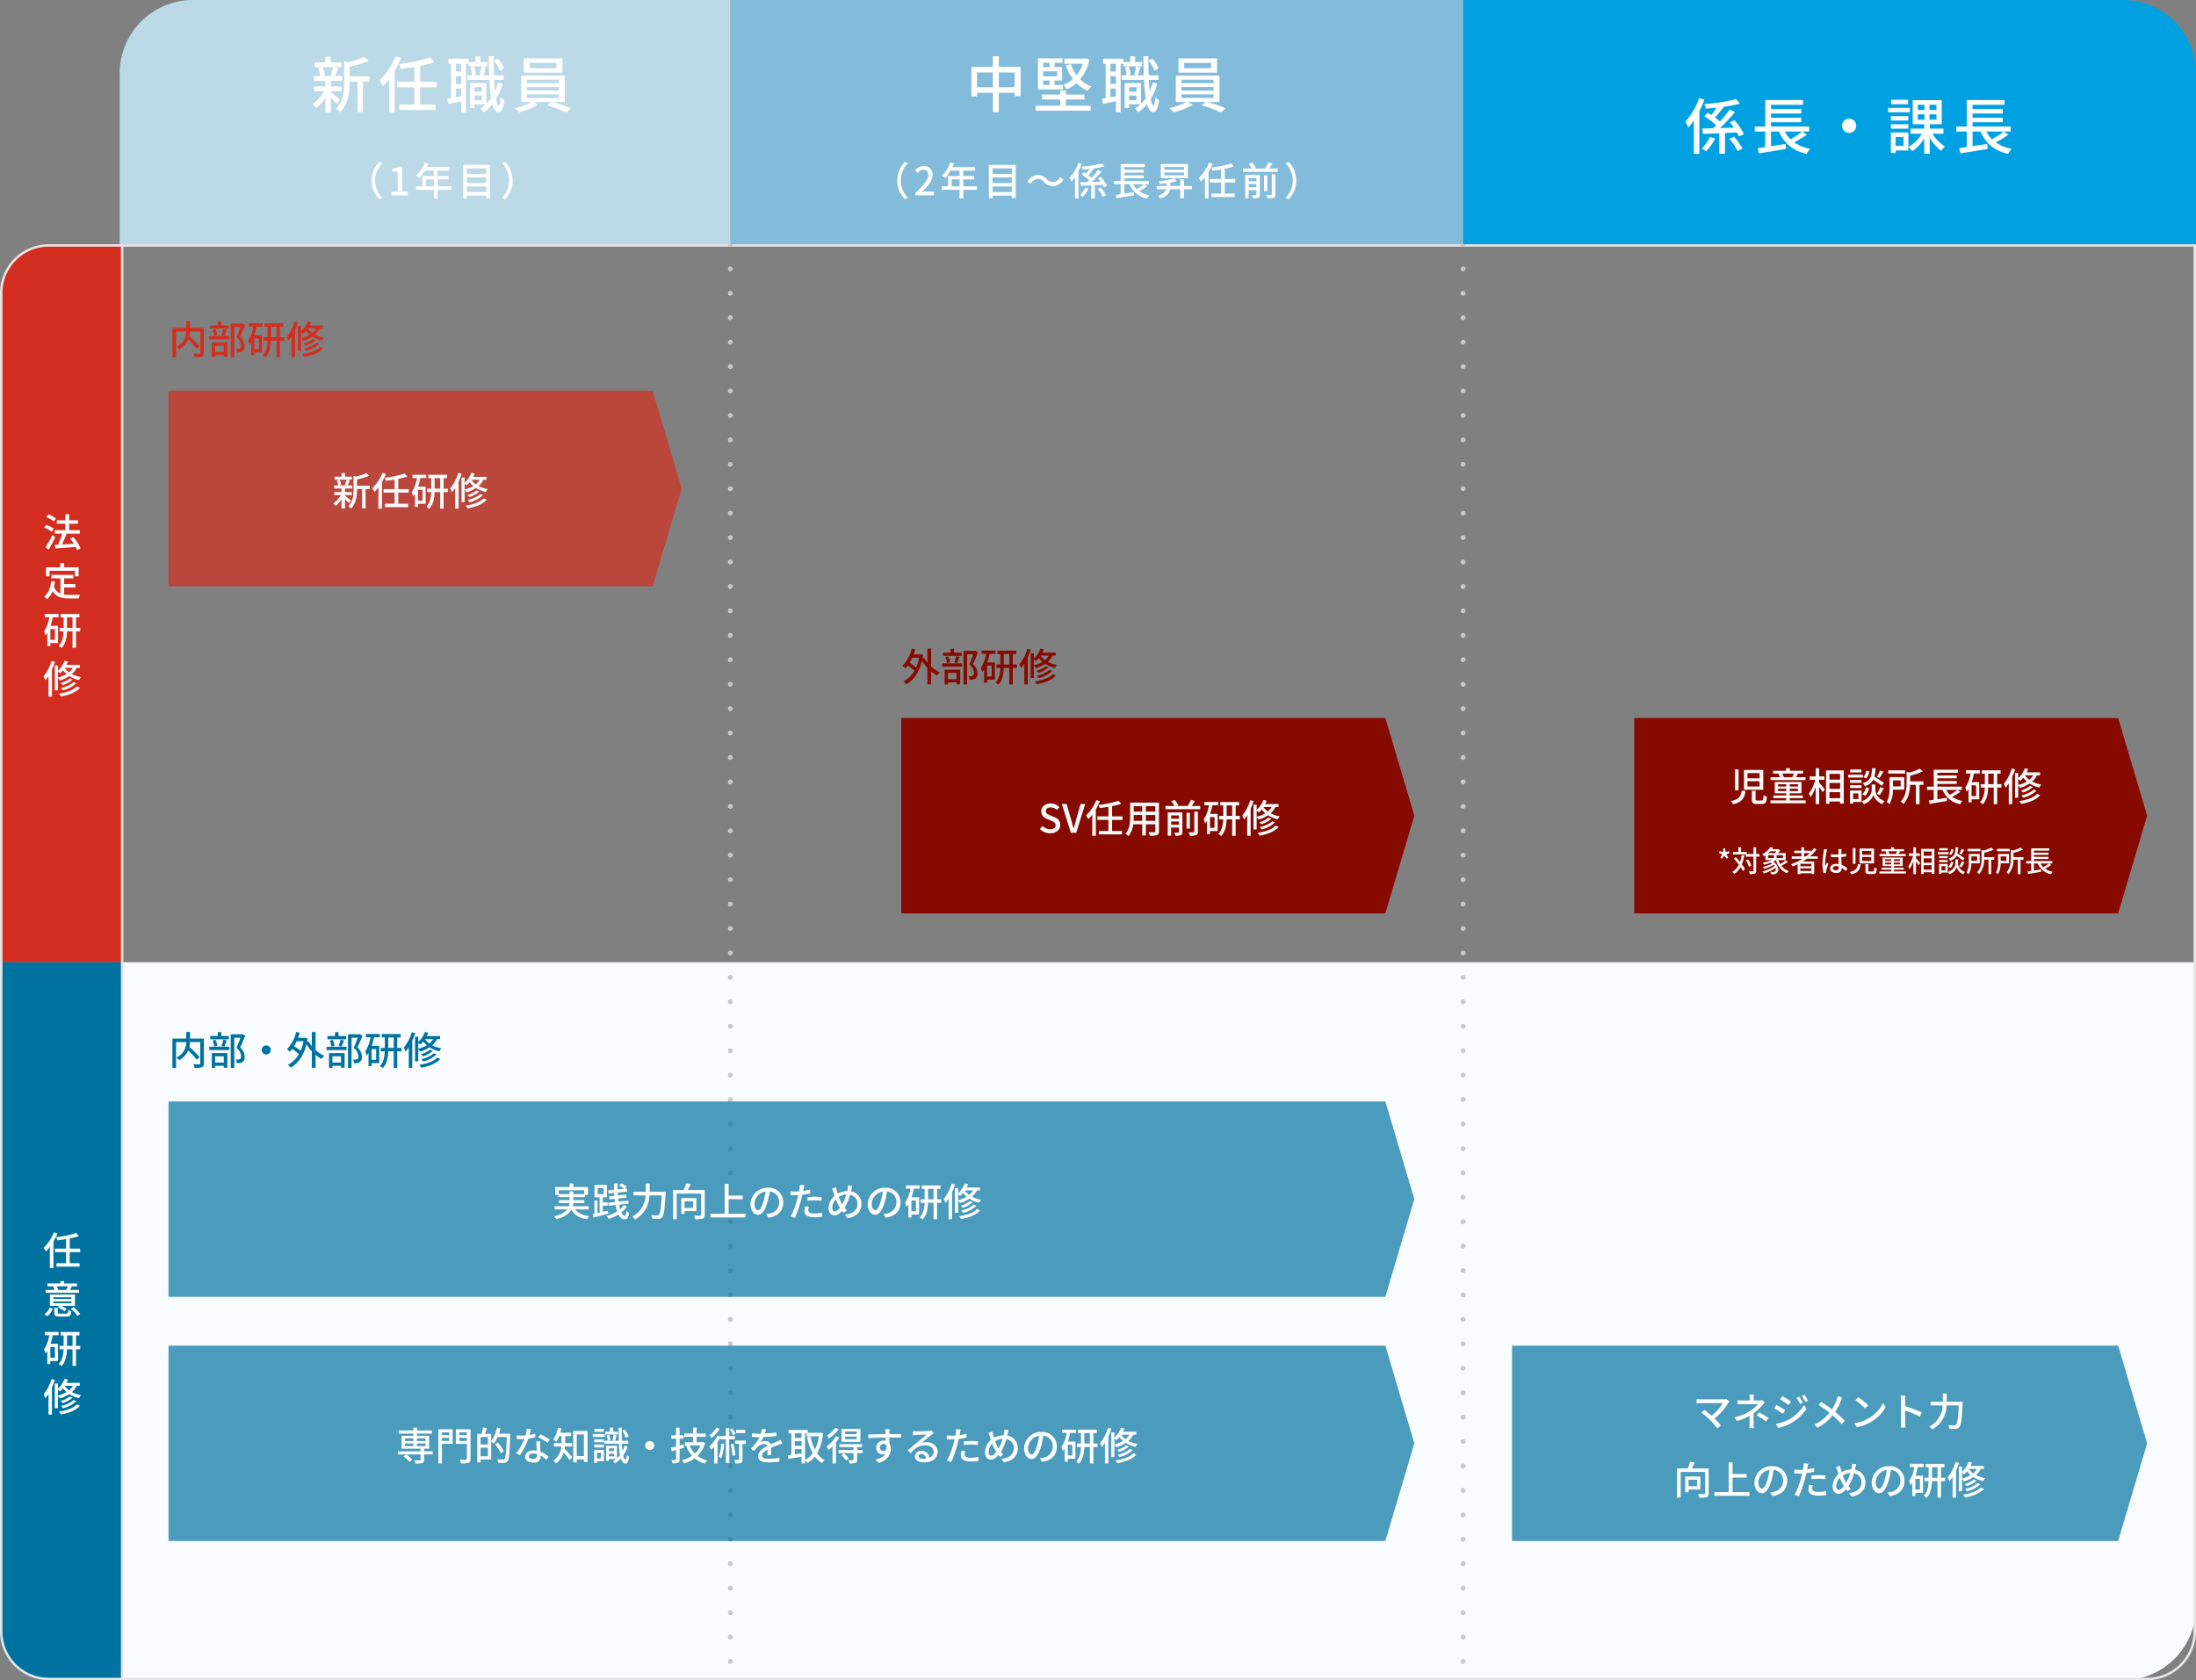 <svg xmlns="http://www.w3.org/2000/svg" width="899" height="688.001" viewBox="0 0 899 688.001"><rect x="0" y="0" width="899" height="688.001" fill="#808080" stroke="none"/><g transform="translate(-511 -844)"><path d="M20,0H50V294H0V20A20,20,0,0,1,20,0Z" transform="translate(511 944)" fill="#d32d1f"/><path d="M0,0H50V294H20A20,20,0,0,1,0,274Z" transform="translate(511 1238)" fill="#0072a0"/><path d="M-2.592-11.712A12.163,12.163,0,0,0-5.68-13.344l-.816,1.1A12.566,12.566,0,0,1-3.456-10.5Zm-.88,4.144A13.958,13.958,0,0,0-6.608-9.04l-.768,1.152A12.345,12.345,0,0,1-4.288-6.3Zm-.56,2.592A45.421,45.421,0,0,1-6.864.1l1.28.944A53.758,53.758,0,0,0-2.912-4.016ZM7.488.5A19.132,19.132,0,0,0,4.5-4.1l-1.28.672A20.935,20.935,0,0,1,4.7-1.344c-1.664.1-3.344.192-4.848.272.656-1.312,1.36-2.96,1.9-4.416H7.184V-6.9h-4.4V-9.552H6.432V-10.96H2.784v-2.464H1.248v2.464H-2.24v1.408H1.248V-6.9H-3.04v1.408H-.016a31.5,31.5,0,0,1-1.728,4.5l-1.28.064.208,1.5C-.64.416,2.5.208,5.488-.032A11.335,11.335,0,0,1,6.1,1.28Zm-12.7,9.216H5.168v2.272h1.52V8.3H.768V6.592H-.816V8.3H-6.672v3.68h1.456ZM.752,16.56H5.328V15.168H.752V12.816H4.528V11.392H-4.48v1.424h3.7v6.208a4.58,4.58,0,0,1-2.608-2.816,19.566,19.566,0,0,0,.384-2.1l-1.536-.144c-.336,2.8-1.152,5.04-2.912,6.352a8.047,8.047,0,0,1,1.232,1.024,8.145,8.145,0,0,0,2.256-3.328c1.456,2.512,3.76,3.04,6.9,3.04H6.736a4.488,4.488,0,0,1,.56-1.5c-.912.032-3.6.032-4.288.032A16.718,16.718,0,0,1,.752,19.44ZM-3.024,37.984H-4.88v-4.4h1.856Zm-4.144-9.248h1.856a14.4,14.4,0,0,1-2.16,5.808,7.286,7.286,0,0,1,.592,1.68,9.528,9.528,0,0,0,.752-1.1v5.408H-4.88V39.3h3.136v-7.04H-4.832a27.008,27.008,0,0,0,.928-3.52h2.4V27.392H-7.168Zm9.1,4.352V28.8H4.192v4.288Zm5.408,0H5.616V28.8H7.024V27.408H-.688V28.8H.544v4.288H-1.12V34.5H.528C.448,36.544.08,38.9-1.44,40.48A7.851,7.851,0,0,1-.3,41.344C1.424,39.552,1.84,36.9,1.92,34.5H4.192v6.768H5.616V34.5H7.344ZM-4.384,46.656a18.594,18.594,0,0,1-3.3,6.32,11.658,11.658,0,0,1,.752,1.568,15.854,15.854,0,0,0,1.28-1.776v8.48H-4.24V50.16c.464-1.024.88-2.08,1.232-3.12Zm2.608,4.352c.3.224.688.528.88.7A11.336,11.336,0,0,0,.288,50.448,8.943,8.943,0,0,0,1.76,52.016a12.475,12.475,0,0,1-3.536,1.408Zm6.144-1.552A6.958,6.958,0,0,1,2.784,51.3,7.4,7.4,0,0,1,.992,49.472l.016-.016Zm2.8,0v-1.2H1.7A11.522,11.522,0,0,0,2.32,46.9L.96,46.56a10.437,10.437,0,0,1-2.736,4.08V48.512h-1.3V58.624h1.3V53.552a6.881,6.881,0,0,1,.784,1.056,13.968,13.968,0,0,0,3.856-1.776,12.485,12.485,0,0,0,4,1.648,7.021,7.021,0,0,1,.816-1.216,12.4,12.4,0,0,1-3.744-1.248,8.942,8.942,0,0,0,1.984-2.56ZM4.608,55.3A10.906,10.906,0,0,1-.512,57.68a5.894,5.894,0,0,1,.736.96,11.648,11.648,0,0,0,5.488-2.9Zm-1.52-1.488A9.726,9.726,0,0,1-.688,55.68a5.144,5.144,0,0,1,.816.864,10.676,10.676,0,0,0,4.08-2.272Zm2.864,3.264c-1.392,1.568-4.224,2.5-7.312,2.944a4.909,4.909,0,0,1,.768,1.168c3.312-.592,6.224-1.7,7.824-3.584Z" transform="translate(536.5 1068)" fill="#fff"/><path d="M-3.44-13.376a17.731,17.731,0,0,1-4.176,6.3,8.961,8.961,0,0,1,.9,1.52A17.306,17.306,0,0,0-5.088-7.408V1.248h1.472V-9.6a25.6,25.6,0,0,0,1.632-3.328ZM7.312-5.28V-6.72H3.04V-10.9a32.33,32.33,0,0,0,3.728-.944L5.68-13.1a43.271,43.271,0,0,1-8.192,1.712,5.7,5.7,0,0,1,.448,1.264c1.152-.128,2.384-.288,3.6-.5v3.9H-2.992v1.44H1.536V-.752h-3.92V.672H7.088V-.752H3.04V-5.28Zm-5.024,14a12.3,12.3,0,0,1-.64,1.392l.256.064H-2.032l.32-.08A6.108,6.108,0,0,0-2.256,8.72Zm4.576,1.456H3.12c.24-.384.5-.848.784-1.376l-.4-.08H6.032V7.536H.72v-.96H-.768v.96h-5.3V8.72h2.7l-.368.08a7.241,7.241,0,0,1,.544,1.376H-6.8v1.2H6.864ZM3.728,13.888H-3.648v-.72H3.728Zm0,1.744H-3.648V14.9H3.728ZM5.2,12.064H-5.072v4.672h3.9l-.608.608A11.586,11.586,0,0,1,.832,18.928l.912-.944A11.871,11.871,0,0,0-.368,16.736H5.2ZM-6.176,20.928A5.971,5.971,0,0,0-3.92,17.856l-1.232-.464a5.32,5.32,0,0,1-2.192,2.736Zm5.264-1.04c-.784,0-.928-.064-.928-.448V17.552H-3.28v1.9c0,1.3.448,1.648,2.224,1.648H1.76c1.376,0,1.776-.432,1.952-2.208a4.237,4.237,0,0,1-1.28-.48c-.064,1.3-.176,1.472-.8,1.472Zm4.4-1.968a12.208,12.208,0,0,1,2.656,2.9l1.232-.736a13.432,13.432,0,0,0-2.752-2.848ZM-3.024,37.984H-4.88v-4.4h1.856Zm-4.144-9.248h1.856a14.4,14.4,0,0,1-2.16,5.808,7.286,7.286,0,0,1,.592,1.68,9.528,9.528,0,0,0,.752-1.1v5.408H-4.88V39.3h3.136v-7.04H-4.832a27.008,27.008,0,0,0,.928-3.52h2.4V27.392H-7.168Zm9.1,4.352V28.8H4.192v4.288Zm5.408,0H5.616V28.8H7.024V27.408H-.688V28.8H.544v4.288H-1.12V34.5H.528C.448,36.544.08,38.9-1.44,40.48A7.851,7.851,0,0,1-.3,41.344C1.424,39.552,1.84,36.9,1.92,34.5H4.192v6.768H5.616V34.5H7.344ZM-4.384,46.656a18.594,18.594,0,0,1-3.3,6.32,11.658,11.658,0,0,1,.752,1.568,15.854,15.854,0,0,0,1.28-1.776v8.48H-4.24V50.16c.464-1.024.88-2.08,1.232-3.12Zm2.608,4.352c.3.224.688.528.88.7A11.336,11.336,0,0,0,.288,50.448,8.943,8.943,0,0,0,1.76,52.016a12.475,12.475,0,0,1-3.536,1.408Zm6.144-1.552A6.958,6.958,0,0,1,2.784,51.3,7.4,7.4,0,0,1,.992,49.472l.016-.016Zm2.8,0v-1.2H1.7A11.522,11.522,0,0,0,2.32,46.9L.96,46.56a10.437,10.437,0,0,1-2.736,4.08V48.512h-1.3V58.624h1.3V53.552a6.881,6.881,0,0,1,.784,1.056,13.968,13.968,0,0,0,3.856-1.776,12.485,12.485,0,0,0,4,1.648,7.021,7.021,0,0,1,.816-1.216,12.4,12.4,0,0,1-3.744-1.248,8.942,8.942,0,0,0,1.984-2.56ZM4.608,55.3A10.906,10.906,0,0,1-.512,57.68a5.894,5.894,0,0,1,.736.96,11.648,11.648,0,0,0,5.488-2.9Zm-1.52-1.488A9.726,9.726,0,0,1-.688,55.68a5.144,5.144,0,0,1,.816.864,10.676,10.676,0,0,0,4.08-2.272Zm2.864,3.264c-1.392,1.568-4.224,2.5-7.312,2.944a4.909,4.909,0,0,1,.768,1.168c3.312-.592,6.224-1.7,7.824-3.584Z" transform="translate(536.5 1362)" fill="#fff"/><path d="M0,0H849V264a30,30,0,0,1-30,30H0Z" transform="translate(561 1238)" fill="#f8fcfe"/><path d="M20,1A18.983,18.983,0,0,0,1,20V568a18.983,18.983,0,0,0,19,19H879a18.983,18.983,0,0,0,19-19V1H20m0-1H899V568a20,20,0,0,1-20,20H20A20,20,0,0,1,0,568V20A20,20,0,0,1,20,0Z" transform="translate(511 944)" fill="#e6e6e6"/><path d="M11727-15187.3a1,1,0,0,1-1-1v0a1,1,0,0,1,1-1,1,1,0,0,1,1,1v0A1,1,0,0,1,11727-15187.3Zm0-10a1,1,0,0,1-1-1v-.006a1,1,0,0,1,1-1,1,1,0,0,1,1,1v.006A1,1,0,0,1,11727-15197.307Zm0-10.006a1,1,0,0,1-1-1v-.006a1,1,0,0,1,1-1,1,1,0,0,1,1,1v.006A1,1,0,0,1,11727-15207.312Zm0-10.006a1,1,0,0,1-1-1v0a1,1,0,0,1,1-1,1,1,0,0,1,1,1v0A1,1,0,0,1,11727-15217.318Zm0-10a1,1,0,0,1-1-1v-.006a1,1,0,0,1,1-1,1,1,0,0,1,1,1v.006A1,1,0,0,1,11727-15227.323Zm0-10.006a1,1,0,0,1-1-1v-.006a1,1,0,0,1,1-1,1,1,0,0,1,1,1v.006A1,1,0,0,1,11727-15237.329Zm0-10.006a1,1,0,0,1-1-1v0a1,1,0,0,1,1-1,1,1,0,0,1,1,1v0A1,1,0,0,1,11727-15247.335Zm0-10a1,1,0,0,1-1-1v-.006a1,1,0,0,1,1-1,1,1,0,0,1,1,1v.006A1,1,0,0,1,11727-15257.34Zm0-10.006a1,1,0,0,1-1-1v0a1,1,0,0,1,1-1,1,1,0,0,1,1,1v0A1,1,0,0,1,11727-15267.346Zm0-10a1,1,0,0,1-1-1v-.006a1,1,0,0,1,1-1,1,1,0,0,1,1,1v.006A1,1,0,0,1,11727-15277.351Zm0-10.006a1,1,0,0,1-1-1v-.006a1,1,0,0,1,1-1,1,1,0,0,1,1,1v.006A1,1,0,0,1,11727-15287.356Zm0-10.006a1,1,0,0,1-1-1v0a1,1,0,0,1,1-1,1,1,0,0,1,1,1v0A1,1,0,0,1,11727-15297.362Zm0-10a1,1,0,0,1-1-1v-.006a1,1,0,0,1,1-1,1,1,0,0,1,1,1v.006A1,1,0,0,1,11727-15307.367Zm0-10.006a1,1,0,0,1-1-1v-.006a1,1,0,0,1,1-1,1,1,0,0,1,1,1v.006A1,1,0,0,1,11727-15317.373Zm0-10.006a1,1,0,0,1-1-1v0a1,1,0,0,1,1-1,1,1,0,0,1,1,1v0A1,1,0,0,1,11727-15327.379Zm0-10a1,1,0,0,1-1-1v-.006a1,1,0,0,1,1-1,1,1,0,0,1,1,1v.006A1,1,0,0,1,11727-15337.384Zm0-10.006a1,1,0,0,1-1-1v0a1,1,0,0,1,1-1,1,1,0,0,1,1,1v0A1,1,0,0,1,11727-15347.39Zm0-10a1,1,0,0,1-1-1v-.006a1,1,0,0,1,1-1,1,1,0,0,1,1,1v.006A1,1,0,0,1,11727-15357.395Zm0-10.006a1,1,0,0,1-1-1v-.006a1,1,0,0,1,1-1,1,1,0,0,1,1,1v.006A1,1,0,0,1,11727-15367.4Zm0-10.006a1,1,0,0,1-1-1v0a1,1,0,0,1,1-1,1,1,0,0,1,1,1v0A1,1,0,0,1,11727-15377.406Zm0-10a1,1,0,0,1-1-1v-.006a1,1,0,0,1,1-1,1,1,0,0,1,1,1v.006A1,1,0,0,1,11727-15387.411Zm0-10.006a1,1,0,0,1-1-1v-.006a1,1,0,0,1,1-1,1,1,0,0,1,1,1v.006A1,1,0,0,1,11727-15397.417Zm0-10.006a1,1,0,0,1-1-1v0a1,1,0,0,1,1-1,1,1,0,0,1,1,1v0A1,1,0,0,1,11727-15407.423Zm0-10a1,1,0,0,1-1-1v-.006a1,1,0,0,1,1-1,1,1,0,0,1,1,1v.006A1,1,0,0,1,11727-15417.428Zm0-10.006a1,1,0,0,1-1-1v0a1,1,0,0,1,1-1,1,1,0,0,1,1,1v0A1,1,0,0,1,11727-15427.434Zm0-10a1,1,0,0,1-1-1v-.006a1,1,0,0,1,1-1,1,1,0,0,1,1,1v.006A1,1,0,0,1,11727-15437.438Zm0-10.006a1,1,0,0,1-1-1v-.006a1,1,0,0,1,1-1,1,1,0,0,1,1,1v.006A1,1,0,0,1,11727-15447.444Zm0-10.006a1,1,0,0,1-1-1v0a1,1,0,0,1,1-1,1,1,0,0,1,1,1v0A1,1,0,0,1,11727-15457.45Zm0-10a1,1,0,0,1-1-1v-.006a1,1,0,0,1,1-1,1,1,0,0,1,1,1v.006A1,1,0,0,1,11727-15467.455Zm0-10.006a1,1,0,0,1-1-1v-.006a1,1,0,0,1,1-1,1,1,0,0,1,1,1v.006A1,1,0,0,1,11727-15477.461Zm0-10.006a1,1,0,0,1-1-1v0a1,1,0,0,1,1-1,1,1,0,0,1,1,1v0A1,1,0,0,1,11727-15487.467Zm0-10a1,1,0,0,1-1-1v-.006a1,1,0,0,1,1-1,1,1,0,0,1,1,1v.006A1,1,0,0,1,11727-15497.472Zm0-10.006a1,1,0,0,1-1-1v-.006a1,1,0,0,1,1-1,1,1,0,0,1,1,1v.006A1,1,0,0,1,11727-15507.478Zm0-10.006a1,1,0,0,1-1-1v0a1,1,0,0,1,1-1,1,1,0,0,1,1,1v0A1,1,0,0,1,11727-15517.483Zm0-10a1,1,0,0,1-1-1v-.006a1,1,0,0,1,1-1,1,1,0,0,1,1,1v.006A1,1,0,0,1,11727-15527.488Zm0-10.006a1,1,0,0,1-1-1v0a1,1,0,0,1,1-1,1,1,0,0,1,1,1v0A1,1,0,0,1,11727-15537.494Zm0-10a1,1,0,0,1-1-1v-.006a1,1,0,0,1,1-1,1,1,0,0,1,1,1v.006A1,1,0,0,1,11727-15547.5Zm0-10.006a1,1,0,0,1-1-1v-.006a1,1,0,0,1,1-1,1,1,0,0,1,1,1v.006A1,1,0,0,1,11727-15557.5Zm0-10.006a1,1,0,0,1-1-1v0a1,1,0,0,1,1-1,1,1,0,0,1,1,1v0A1,1,0,0,1,11727-15567.511Zm0-10a1,1,0,0,1-1-1v-.006a1,1,0,0,1,1-1,1,1,0,0,1,1,1v.006A1,1,0,0,1,11727-15577.516Zm0-10.006a1,1,0,0,1-1-1v-.006a1,1,0,0,1,1-1,1,1,0,0,1,1,1v.006A1,1,0,0,1,11727-15587.521Zm0-10.006a1,1,0,0,1-1-1v0a1,1,0,0,1,1-1,1,1,0,0,1,1,1v0A1,1,0,0,1,11727-15597.527Zm0-10a1,1,0,0,1-1-1v-.006a1,1,0,0,1,1-1,1,1,0,0,1,1,1v.006A1,1,0,0,1,11727-15607.532Zm0-10.006a1,1,0,0,1-1-1v-.006a1,1,0,0,1,1-1,1,1,0,0,1,1,1v.006A1,1,0,0,1,11727-15617.538Zm0-10.006a1,1,0,0,1-1-1v0a1,1,0,0,1,1-1,1,1,0,0,1,1,1v0A1,1,0,0,1,11727-15627.544Zm0-10a1,1,0,0,1-1-1v-.006a1,1,0,0,1,1-1,1,1,0,0,1,1,1v.006A1,1,0,0,1,11727-15637.549Zm0-10.006a1,1,0,0,1-1-1v0a1,1,0,0,1,1-1,1,1,0,0,1,1,1v0A1,1,0,0,1,11727-15647.555Zm0-10a1,1,0,0,1-1-1v-.006a1,1,0,0,1,1-1,1,1,0,0,1,1,1v.006A1,1,0,0,1,11727-15657.56Zm0-10.006a1,1,0,0,1-1-1v-.006a1,1,0,0,1,1-1,1,1,0,0,1,1,1v.006A1,1,0,0,1,11727-15667.565Zm0-10.006a1,1,0,0,1-1-1v0a1,1,0,0,1,1-1,1,1,0,0,1,1,1v0A1,1,0,0,1,11727-15677.571Zm0-10a1,1,0,0,1-1-1v-.006a1,1,0,0,1,1-1,1,1,0,0,1,1,1v.006A1,1,0,0,1,11727-15687.576Zm0-10.006a1,1,0,0,1-1-1v-.006a1,1,0,0,1,1-1,1,1,0,0,1,1,1v.006A1,1,0,0,1,11727-15697.582Zm0-10.006a1,1,0,0,1-1-1v0a1,1,0,0,1,1-1,1,1,0,0,1,1,1v0A1,1,0,0,1,11727-15707.588Zm0-10a1,1,0,0,1-1-1v-.006a1,1,0,0,1,1-1,1,1,0,0,1,1,1v.006A1,1,0,0,1,11727-15717.593Zm0-10.006a1,1,0,0,1-1-1v0a1,1,0,0,1,1-1,1,1,0,0,1,1,1v0A1,1,0,0,1,11727-15727.6Zm0-10a1,1,0,0,1-1-1v-.006a1,1,0,0,1,1-1,1,1,0,0,1,1,1v.006A1,1,0,0,1,11727-15737.6Zm0-10.006a1,1,0,0,1-1-1v-.006a1,1,0,0,1,1-1,1,1,0,0,1,1,1v.006A1,1,0,0,1,11727-15747.609Zm0-10.006a1,1,0,0,1-1-1v0a1,1,0,0,1,1-1,1,1,0,0,1,1,1v0A1,1,0,0,1,11727-15757.615Zm0-10a1,1,0,0,1-1-1v-.006a1,1,0,0,1,1-1,1,1,0,0,1,1,1v.006A1,1,0,0,1,11727-15767.62Z" transform="translate(-10617 16712.629)" fill="#c8c8c8"/><path d="M11727-15187.3a1,1,0,0,1-1-1v0a1,1,0,0,1,1-1,1,1,0,0,1,1,1v0A1,1,0,0,1,11727-15187.3Zm0-10a1,1,0,0,1-1-1v-.006a1,1,0,0,1,1-1,1,1,0,0,1,1,1v.006A1,1,0,0,1,11727-15197.307Zm0-10.006a1,1,0,0,1-1-1v-.006a1,1,0,0,1,1-1,1,1,0,0,1,1,1v.006A1,1,0,0,1,11727-15207.312Zm0-10.006a1,1,0,0,1-1-1v0a1,1,0,0,1,1-1,1,1,0,0,1,1,1v0A1,1,0,0,1,11727-15217.318Zm0-10a1,1,0,0,1-1-1v-.006a1,1,0,0,1,1-1,1,1,0,0,1,1,1v.006A1,1,0,0,1,11727-15227.323Zm0-10.006a1,1,0,0,1-1-1v-.006a1,1,0,0,1,1-1,1,1,0,0,1,1,1v.006A1,1,0,0,1,11727-15237.329Zm0-10.006a1,1,0,0,1-1-1v0a1,1,0,0,1,1-1,1,1,0,0,1,1,1v0A1,1,0,0,1,11727-15247.335Zm0-10a1,1,0,0,1-1-1v-.006a1,1,0,0,1,1-1,1,1,0,0,1,1,1v.006A1,1,0,0,1,11727-15257.34Zm0-10.006a1,1,0,0,1-1-1v0a1,1,0,0,1,1-1,1,1,0,0,1,1,1v0A1,1,0,0,1,11727-15267.346Zm0-10a1,1,0,0,1-1-1v-.006a1,1,0,0,1,1-1,1,1,0,0,1,1,1v.006A1,1,0,0,1,11727-15277.351Zm0-10.006a1,1,0,0,1-1-1v-.006a1,1,0,0,1,1-1,1,1,0,0,1,1,1v.006A1,1,0,0,1,11727-15287.356Zm0-10.006a1,1,0,0,1-1-1v0a1,1,0,0,1,1-1,1,1,0,0,1,1,1v0A1,1,0,0,1,11727-15297.362Zm0-10a1,1,0,0,1-1-1v-.006a1,1,0,0,1,1-1,1,1,0,0,1,1,1v.006A1,1,0,0,1,11727-15307.367Zm0-10.006a1,1,0,0,1-1-1v-.006a1,1,0,0,1,1-1,1,1,0,0,1,1,1v.006A1,1,0,0,1,11727-15317.373Zm0-10.006a1,1,0,0,1-1-1v0a1,1,0,0,1,1-1,1,1,0,0,1,1,1v0A1,1,0,0,1,11727-15327.379Zm0-10a1,1,0,0,1-1-1v-.006a1,1,0,0,1,1-1,1,1,0,0,1,1,1v.006A1,1,0,0,1,11727-15337.384Zm0-10.006a1,1,0,0,1-1-1v0a1,1,0,0,1,1-1,1,1,0,0,1,1,1v0A1,1,0,0,1,11727-15347.39Zm0-10a1,1,0,0,1-1-1v-.006a1,1,0,0,1,1-1,1,1,0,0,1,1,1v.006A1,1,0,0,1,11727-15357.395Zm0-10.006a1,1,0,0,1-1-1v-.006a1,1,0,0,1,1-1,1,1,0,0,1,1,1v.006A1,1,0,0,1,11727-15367.4Zm0-10.006a1,1,0,0,1-1-1v0a1,1,0,0,1,1-1,1,1,0,0,1,1,1v0A1,1,0,0,1,11727-15377.406Zm0-10a1,1,0,0,1-1-1v-.006a1,1,0,0,1,1-1,1,1,0,0,1,1,1v.006A1,1,0,0,1,11727-15387.411Zm0-10.006a1,1,0,0,1-1-1v-.006a1,1,0,0,1,1-1,1,1,0,0,1,1,1v.006A1,1,0,0,1,11727-15397.417Zm0-10.006a1,1,0,0,1-1-1v0a1,1,0,0,1,1-1,1,1,0,0,1,1,1v0A1,1,0,0,1,11727-15407.423Zm0-10a1,1,0,0,1-1-1v-.006a1,1,0,0,1,1-1,1,1,0,0,1,1,1v.006A1,1,0,0,1,11727-15417.428Zm0-10.006a1,1,0,0,1-1-1v0a1,1,0,0,1,1-1,1,1,0,0,1,1,1v0A1,1,0,0,1,11727-15427.434Zm0-10a1,1,0,0,1-1-1v-.006a1,1,0,0,1,1-1,1,1,0,0,1,1,1v.006A1,1,0,0,1,11727-15437.438Zm0-10.006a1,1,0,0,1-1-1v-.006a1,1,0,0,1,1-1,1,1,0,0,1,1,1v.006A1,1,0,0,1,11727-15447.444Zm0-10.006a1,1,0,0,1-1-1v0a1,1,0,0,1,1-1,1,1,0,0,1,1,1v0A1,1,0,0,1,11727-15457.45Zm0-10a1,1,0,0,1-1-1v-.006a1,1,0,0,1,1-1,1,1,0,0,1,1,1v.006A1,1,0,0,1,11727-15467.455Zm0-10.006a1,1,0,0,1-1-1v-.006a1,1,0,0,1,1-1,1,1,0,0,1,1,1v.006A1,1,0,0,1,11727-15477.461Zm0-10.006a1,1,0,0,1-1-1v0a1,1,0,0,1,1-1,1,1,0,0,1,1,1v0A1,1,0,0,1,11727-15487.467Zm0-10a1,1,0,0,1-1-1v-.006a1,1,0,0,1,1-1,1,1,0,0,1,1,1v.006A1,1,0,0,1,11727-15497.472Zm0-10.006a1,1,0,0,1-1-1v-.006a1,1,0,0,1,1-1,1,1,0,0,1,1,1v.006A1,1,0,0,1,11727-15507.478Zm0-10.006a1,1,0,0,1-1-1v0a1,1,0,0,1,1-1,1,1,0,0,1,1,1v0A1,1,0,0,1,11727-15517.483Zm0-10a1,1,0,0,1-1-1v-.006a1,1,0,0,1,1-1,1,1,0,0,1,1,1v.006A1,1,0,0,1,11727-15527.488Zm0-10.006a1,1,0,0,1-1-1v0a1,1,0,0,1,1-1,1,1,0,0,1,1,1v0A1,1,0,0,1,11727-15537.494Zm0-10a1,1,0,0,1-1-1v-.006a1,1,0,0,1,1-1,1,1,0,0,1,1,1v.006A1,1,0,0,1,11727-15547.5Zm0-10.006a1,1,0,0,1-1-1v-.006a1,1,0,0,1,1-1,1,1,0,0,1,1,1v.006A1,1,0,0,1,11727-15557.5Zm0-10.006a1,1,0,0,1-1-1v0a1,1,0,0,1,1-1,1,1,0,0,1,1,1v0A1,1,0,0,1,11727-15567.511Zm0-10a1,1,0,0,1-1-1v-.006a1,1,0,0,1,1-1,1,1,0,0,1,1,1v.006A1,1,0,0,1,11727-15577.516Zm0-10.006a1,1,0,0,1-1-1v-.006a1,1,0,0,1,1-1,1,1,0,0,1,1,1v.006A1,1,0,0,1,11727-15587.521Zm0-10.006a1,1,0,0,1-1-1v0a1,1,0,0,1,1-1,1,1,0,0,1,1,1v0A1,1,0,0,1,11727-15597.527Zm0-10a1,1,0,0,1-1-1v-.006a1,1,0,0,1,1-1,1,1,0,0,1,1,1v.006A1,1,0,0,1,11727-15607.532Zm0-10.006a1,1,0,0,1-1-1v-.006a1,1,0,0,1,1-1,1,1,0,0,1,1,1v.006A1,1,0,0,1,11727-15617.538Zm0-10.006a1,1,0,0,1-1-1v0a1,1,0,0,1,1-1,1,1,0,0,1,1,1v0A1,1,0,0,1,11727-15627.544Zm0-10a1,1,0,0,1-1-1v-.006a1,1,0,0,1,1-1,1,1,0,0,1,1,1v.006A1,1,0,0,1,11727-15637.549Zm0-10.006a1,1,0,0,1-1-1v0a1,1,0,0,1,1-1,1,1,0,0,1,1,1v0A1,1,0,0,1,11727-15647.555Zm0-10a1,1,0,0,1-1-1v-.006a1,1,0,0,1,1-1,1,1,0,0,1,1,1v.006A1,1,0,0,1,11727-15657.56Zm0-10.006a1,1,0,0,1-1-1v-.006a1,1,0,0,1,1-1,1,1,0,0,1,1,1v.006A1,1,0,0,1,11727-15667.565Zm0-10.006a1,1,0,0,1-1-1v0a1,1,0,0,1,1-1,1,1,0,0,1,1,1v0A1,1,0,0,1,11727-15677.571Zm0-10a1,1,0,0,1-1-1v-.006a1,1,0,0,1,1-1,1,1,0,0,1,1,1v.006A1,1,0,0,1,11727-15687.576Zm0-10.006a1,1,0,0,1-1-1v-.006a1,1,0,0,1,1-1,1,1,0,0,1,1,1v.006A1,1,0,0,1,11727-15697.582Zm0-10.006a1,1,0,0,1-1-1v0a1,1,0,0,1,1-1,1,1,0,0,1,1,1v0A1,1,0,0,1,11727-15707.588Zm0-10a1,1,0,0,1-1-1v-.006a1,1,0,0,1,1-1,1,1,0,0,1,1,1v.006A1,1,0,0,1,11727-15717.593Zm0-10.006a1,1,0,0,1-1-1v0a1,1,0,0,1,1-1,1,1,0,0,1,1,1v0A1,1,0,0,1,11727-15727.6Zm0-10a1,1,0,0,1-1-1v-.006a1,1,0,0,1,1-1,1,1,0,0,1,1,1v.006A1,1,0,0,1,11727-15737.6Zm0-10.006a1,1,0,0,1-1-1v-.006a1,1,0,0,1,1-1,1,1,0,0,1,1,1v.006A1,1,0,0,1,11727-15747.609Zm0-10.006a1,1,0,0,1-1-1v0a1,1,0,0,1,1-1,1,1,0,0,1,1,1v0A1,1,0,0,1,11727-15757.615Zm0-10a1,1,0,0,1-1-1v-.006a1,1,0,0,1,1-1,1,1,0,0,1,1,1v.006A1,1,0,0,1,11727-15767.62Z" transform="translate(-10917 16712.629)" fill="#c8c8c8"/><path d="M11727.5-15180.628h-1v-588h1Z" transform="translate(-11166 16712.629)" fill="#e6e6e6"/><path d="M0,0H270a30,30,0,0,1,30,30v70H0Z" transform="translate(1110 844)" fill="#00a1e3"/><path d="M0,0H300V100H0Z" transform="translate(810 844)" fill="#83bcdb"/><path d="M30,0H250V100H0V30A30,30,0,0,1,30,0Z" transform="translate(560 844)" fill="#bcd9e8"/><path d="M-28.864-6.08A10.66,10.66,0,0,0-25.7,1.568L-24.48.992A9.957,9.957,0,0,1-27.424-6.08a9.957,9.957,0,0,1,2.944-7.072l-1.216-.576A10.66,10.66,0,0,0-28.864-6.08ZM-20.784,0h6.72V-1.52h-2.3V-11.792H-17.76a6.925,6.925,0,0,1-2.56.912v1.168h2.112V-1.52h-2.576ZM-6.592-3.712V-6.544h3.216v2.832Zm10.368,0H-1.84V-6.544H2.624V-7.936H-1.84v-2.208H2.992v-1.44H-6.272c.208-.48.432-1.008.624-1.5l-1.5-.4A12.946,12.946,0,0,1-10.64-8.064a11.833,11.833,0,0,1,1.3.96,14.556,14.556,0,0,0,2.3-3.04h3.664v2.208h-4.7v4.224h-2.576v1.44h7.28V1.264H-1.84V-2.272H3.776ZM10.128-1.36V-3.648h7.9V-1.36Zm7.9-6v2.3h-7.9v-2.3Zm0-3.68v2.272h-7.9V-11.04ZM8.624-12.5V1.152h1.5V.1h7.9V1.152H19.6V-12.5ZM28.864-6.08A10.66,10.66,0,0,0,25.7-13.728l-1.216.576A9.957,9.957,0,0,1,27.424-6.08,9.957,9.957,0,0,1,24.48.992l1.216.576A10.66,10.66,0,0,0,28.864-6.08Z" transform="translate(692 924)" fill="#fff"/><path d="M-81.664-6.08A10.66,10.66,0,0,0-78.5,1.568L-77.28.992A9.957,9.957,0,0,1-80.224-6.08a9.957,9.957,0,0,1,2.944-7.072l-1.216-.576A10.66,10.66,0,0,0-81.664-6.08ZM-74.256,0h7.6V-1.568H-69.6c-.576,0-1.312.048-1.92.112,2.5-2.384,4.3-4.736,4.3-7.008A3.33,3.33,0,0,0-70.768-12a4.572,4.572,0,0,0-3.584,1.76l1.04,1.024a3.194,3.194,0,0,1,2.32-1.312,1.912,1.912,0,0,1,2,2.16c0,1.936-1.792,4.224-5.264,7.3Zm14.864-3.712V-6.544h3.216v2.832Zm10.368,0H-54.64V-6.544h4.464V-7.936H-54.64v-2.208h4.832v-1.44h-9.264c.208-.48.432-1.008.624-1.5l-1.5-.4A12.946,12.946,0,0,1-63.44-8.064a11.833,11.833,0,0,1,1.3.96,14.556,14.556,0,0,0,2.3-3.04h3.664v2.208h-4.7v4.224h-2.576v1.44h7.28V1.264h1.536V-2.272h5.616Zm6.352,2.352V-3.648h7.9V-1.36Zm7.9-6v2.3h-7.9v-2.3Zm0-3.68v2.272h-7.9V-11.04ZM-44.176-12.5V1.152h1.5V.1h7.9V1.152H-33.2V-12.5Zm22.56,6.976a4.9,4.9,0,0,0,3.7,1.728,4.858,4.858,0,0,0,4.24-2.864l-1.408-.768A3.337,3.337,0,0,1-17.9-5.392a3.309,3.309,0,0,1-2.56-1.248,4.9,4.9,0,0,0-3.7-1.728A4.858,4.858,0,0,0-28.4-5.5l1.408.768a3.337,3.337,0,0,1,2.816-2.032A3.309,3.309,0,0,1-21.616-5.52Zm14.08-7.824a17.737,17.737,0,0,1-3.632,6.208,9.246,9.246,0,0,1,.8,1.52,17.49,17.49,0,0,0,1.44-1.84v8.72h1.44V-9.888a25.366,25.366,0,0,0,1.328-3.04ZM-4.688-3.168A11.543,11.543,0,0,1-6.832-.128a8.064,8.064,0,0,1,1.12.752A14.732,14.732,0,0,0-3.328-2.752Zm8.88-.7A15.587,15.587,0,0,0,1.728-7.52l-1.2.528c.352.432.72.912,1.056,1.408-1.232.048-2.464.08-3.648.112A46.256,46.256,0,0,0,1.856-9.7L.48-10.32A29.707,29.707,0,0,1-2.1-7.2a13.255,13.255,0,0,0-1.28-1.04c.7-.768,1.536-1.824,2.272-2.752l-.1-.048a35.536,35.536,0,0,0,4.336-.832L2.128-13.056a49.837,49.837,0,0,1-8.32,1.3,4.7,4.7,0,0,1,.4,1.184c.9-.064,1.84-.144,2.8-.24-.416.64-.9,1.344-1.344,1.9-.336-.208-.672-.416-.976-.592l-.864.96a17.736,17.736,0,0,1,3.1,2.352q-.408.408-.816.768c-1.072.032-2.032.048-2.848.064l.224,1.424c1.216-.048,2.672-.112,4.256-.176v5.36H-.768V-4.176L2.368-4.32A7.985,7.985,0,0,1,2.9-3.28ZM.384-2.64A14.079,14.079,0,0,1,2.544.56l1.28-.672a16.088,16.088,0,0,0-2.24-3.1ZM19.44-4.56a21.991,21.991,0,0,1-3.056,2.016A8.435,8.435,0,0,1,14.9-4.56Zm.032,0H21.28V-5.888H11.3v-1.12h7.92V-8.192H11.3V-9.3h7.92V-10.48H11.3v-1.1H19.68v-1.248H9.792v6.944H7.04V-4.56H9.776V-.5c-.736.112-1.424.208-2,.288l.352,1.36c1.9-.3,4.592-.736,7.1-1.168l-.08-1.312L11.3-.736V-4.56h2.08A9.717,9.717,0,0,0,20.624,1.3a5.148,5.148,0,0,1,.944-1.328,10.771,10.771,0,0,1-4.208-1.7,24.411,24.411,0,0,0,3.312-2.016ZM35.76-10.5h-8.1v-1.12h8.1Zm0,2.24h-8.1v-1.12h8.1Zm1.536-4.56H26.208v5.76H37.3Zm1.68,8.976H35.7V-6.672h-1.52V-3.84H30.112V-5.248a17.35,17.35,0,0,0,2.656-.672L31.632-6.944a31.292,31.292,0,0,1-6.24,1.168,5.23,5.23,0,0,1,.4,1.12c.912-.08,1.888-.192,2.848-.336V-3.84H24.56v1.312h3.92c-.3.992-1.152,1.952-3.36,2.624a4.286,4.286,0,0,1,.9,1.184c2.832-.912,3.744-2.336,4-3.808h4.16v3.76H35.7v-3.76h3.28Zm6.944-9.536a17.731,17.731,0,0,1-4.176,6.3,8.961,8.961,0,0,1,.9,1.52,17.306,17.306,0,0,0,1.632-1.856V1.248h1.472V-9.6a25.594,25.594,0,0,0,1.632-3.328Zm10.752,8.1V-6.72H52.4V-10.9a32.33,32.33,0,0,0,3.728-.944L55.04-13.1a43.271,43.271,0,0,1-8.192,1.712,5.7,5.7,0,0,1,.448,1.264c1.152-.128,2.384-.288,3.6-.5v3.9H46.368v1.44H50.9V-.752h-3.92V.672h9.472V-.752H52.4V-5.28Zm5.5,2V-4.64h3.168v1.36Zm3.168-3.808v1.312H62.176V-7.088Zm1.424-1.264H60.784V1.184h1.392V-2.144h3.168V-.336c0,.208-.064.272-.288.288-.192.016-.9.016-1.6-.016a6.234,6.234,0,0,1,.5,1.28A5.409,5.409,0,0,0,66.16.96c.464-.208.608-.576.608-1.264ZM71.648-.48c0,.224-.08.288-.336.3-.24.016-1.1.016-2-.016a5.187,5.187,0,0,1,.528,1.408A6.614,6.614,0,0,0,72.4.944c.544-.224.72-.624.72-1.408V-8.656H71.648ZM69.84-8.208H68.464V-1.7H69.84Zm.752-2.784c.448-.608.9-1.312,1.328-2l-1.616-.5a15.134,15.134,0,0,1-1.408,2.5H64.288l.816-.3a9.612,9.612,0,0,0-1.536-2.144l-1.392.48A10.644,10.644,0,0,1,63.5-10.992H59.84v1.36H74.1v-1.36ZM81.664-6.08A10.66,10.66,0,0,0,78.5-13.728l-1.216.576A9.957,9.957,0,0,1,80.224-6.08,9.957,9.957,0,0,1,77.28.992l1.216.576A10.66,10.66,0,0,0,81.664-6.08Z" transform="translate(960 924)" fill="#fff"/><path d="M-44.55-16.525a24.077,24.077,0,0,1-1.125,3.275l1.725.375h-5.5L-48-13.25a11.564,11.564,0,0,0-1-3.275ZM-41.775-3.25c-.575-.475-2.875-2.35-3.775-2.975V-6.65h4.425V-8.625H-45.55V-10.9h4.65v-1.975h-2.925c.425-.85.9-2.075,1.375-3.25l-1.75-.4h3.025V-18.45H-45.55v-2.375H-47.8v2.375h-4.375v1.925H-49.1l-1.7.425a11.982,11.982,0,0,1,.875,3.225H-52.5V-10.9h4.7v2.275h-4.625V-6.65h4.175A17.082,17.082,0,0,1-53.025-1.4a9.58,9.58,0,0,1,1.5,1.675,18.806,18.806,0,0,0,3.725-4.2v5.85h2.25V-4c.925.875,1.925,1.875,2.425,2.475Zm12-9.45h-8.1v-4.05a38.1,38.1,0,0,0,7.85-2.275L-31.9-20.7a33.02,33.02,0,0,1-6.65,2.15L-40.1-19v8.65c0,3.45-.3,7.725-3.325,10.8a5.6,5.6,0,0,1,1.65,1.6c3.45-3.475,3.9-8.675,3.9-12.375v-.225h3.225V1.825h2.25V-10.55h2.625Zm10.65-8.2a27.705,27.705,0,0,1-6.525,9.85,14,14,0,0,1,1.4,2.375,27.041,27.041,0,0,0,2.55-2.9V1.95h2.3V-15a39.992,39.992,0,0,0,2.55-5.2Zm16.8,12.65V-10.5H-9v-6.525A50.516,50.516,0,0,0-3.175-18.5l-1.7-1.975a67.611,67.611,0,0,1-12.8,2.675,8.9,8.9,0,0,1,.7,1.975c1.8-.2,3.725-.45,5.625-.775v6.1h-7.075v2.25h7.075v7.075h-6.125V1.05h14.8V-1.175H-9V-8.25ZM25.325-16a15.442,15.442,0,0,0-2.55-4l-1.55.825a17.565,17.565,0,0,1,2.45,4.1Zm-17.5,1.275H5.6V-17.9H7.825ZM5.6-4.175v-3.55H7.825V-4.6ZM7.825-9.65H5.6v-3.175H7.825Zm10.75-8.95h-2.9v-2.325h-2V-18.6h-2.75v-1.375H2.575V-17.9H3.65V-3.825c-.55.1-1.075.2-1.55.275l.4,2.125C4.075-1.75,5.925-2.15,7.825-2.55V1.975h1.95V-17.9h1.1v1.075h7.7ZM13.225-2.95V-4.875H16.3V-2.95ZM16.3-8.3v1.85H13.225V-8.3Zm6.575-1.9a25.043,25.043,0,0,1-1.2,3.5c-.15-1.375-.25-2.925-.35-4.6H25.25v-1.85h-4c-.1-2.425-.125-5.075-.125-7.8h-2.05c.025,2.775.1,5.4.175,7.8H16.825c.35-.875.7-2.15,1.1-3.3L16.1-16.825c-.15.975-.5,2.425-.75,3.35l1.25.325H12.625l1.225-.3a12.253,12.253,0,0,0-.775-3.325l-1.55.35A13.655,13.655,0,0,1,12.2-13.15H10.25v1.85h9.1a63.024,63.024,0,0,0,.7,7.525A16.838,16.838,0,0,1,18.125-1.5V-9.975H11.4V.225h1.825V-1.3h4.7A13.967,13.967,0,0,1,15.65.425,10.473,10.473,0,0,1,17,1.975a17.865,17.865,0,0,0,3.575-3.3c.575,2.075,1.4,3.225,2.55,3.25.85.025,1.85-.925,2.35-4.875A7.492,7.492,0,0,1,23.95-4.225c-.125,2.2-.375,3.45-.725,3.45-.45,0-.825-1-1.125-2.7a23.535,23.535,0,0,0,2.65-6.3ZM46.8-16.1H35.775v-2.15H46.8Zm2.45-4H33.45v5.85h15.8ZM34.675-5.375H47.8V-3.9H34.675Zm0-3H47.8v1.45H34.675Zm0-3H47.8V-9.95H34.675ZM50.225-2.25v-10.8H32.375v10.8H36.75a29.272,29.272,0,0,1-7,2.55A14.007,14.007,0,0,1,31.5,1.975,31.477,31.477,0,0,0,39.25-1.05l-1.8-1.2h7.3L42.9-.875A66.544,66.544,0,0,1,50.775,2L52.825.375a74.531,74.531,0,0,0-7.45-2.625Z" transform="translate(692 888)" fill="#fff"/><path d="M-40.1-8.275v-6.05h6.5v6.05Zm-8.9,0v-6.05h6.475v6.05Zm8.9-8.325v-4.35h-2.425v4.35h-8.8V-4.525H-49V-6h6.475V1.95H-40.1V-6h6.5v1.35h2.425V-16.6Zm18.15,5.575h2.625V-9.2H-21.95Zm2.625-7.25V-16.5H-21.95v-1.775Zm3.075,5.55h-5.7V-14.8h5.7Zm2.4,3.525h-3.425v-1.825h3.1V-16.5h-3.1v-1.775h3.225V-20.1H-24.075V-7.375H-13.85Zm1.225,5.925H-5.05v-2h-7.575v-1.65H-15v1.65h-7.4v2H-15v2.55H-25v2.05H-2.5V-.725H-12.625Zm8.175-16.8L-4.825-20H-13.25v2.1H-5.7a14.738,14.738,0,0,1-2.575,4.7,15.608,15.608,0,0,1-2.375-4.575l-2,.55A20.244,20.244,0,0,0-9.775-11.65,12.681,12.681,0,0,1-13.65-9.3a8.679,8.679,0,0,1,1.325,1.9,15.4,15.4,0,0,0,4-2.575A14.09,14.09,0,0,0-3.65-6.8,7.539,7.539,0,0,1-2.225-8.6a13.027,13.027,0,0,1-4.6-2.925,18.3,18.3,0,0,0,3.8-8.05ZM25.325-16a15.442,15.442,0,0,0-2.55-4l-1.55.825a17.565,17.565,0,0,1,2.45,4.1Zm-17.5,1.275H5.6V-17.9H7.825ZM5.6-4.175v-3.55H7.825V-4.6ZM7.825-9.65H5.6v-3.175H7.825Zm10.75-8.95h-2.9v-2.325h-2V-18.6h-2.75v-1.375H2.575V-17.9H3.65V-3.825c-.55.1-1.075.2-1.55.275l.4,2.125C4.075-1.75,5.925-2.15,7.825-2.55V1.975h1.95V-17.9h1.1v1.075h7.7ZM13.225-2.95V-4.875H16.3V-2.95ZM16.3-8.3v1.85H13.225V-8.3Zm6.575-1.9a25.043,25.043,0,0,1-1.2,3.5c-.15-1.375-.25-2.925-.35-4.6H25.25v-1.85h-4c-.1-2.425-.125-5.075-.125-7.8h-2.05c.025,2.775.1,5.4.175,7.8H16.825c.35-.875.7-2.15,1.1-3.3L16.1-16.825c-.15.975-.5,2.425-.75,3.35l1.25.325H12.625l1.225-.3a12.253,12.253,0,0,0-.775-3.325l-1.55.35A13.655,13.655,0,0,1,12.2-13.15H10.25v1.85h9.1a63.024,63.024,0,0,0,.7,7.525A16.838,16.838,0,0,1,18.125-1.5V-9.975H11.4V.225h1.825V-1.3h4.7A13.967,13.967,0,0,1,15.65.425,10.473,10.473,0,0,1,17,1.975a17.865,17.865,0,0,0,3.575-3.3c.575,2.075,1.4,3.225,2.55,3.25.85.025,1.85-.925,2.35-4.875A7.492,7.492,0,0,1,23.95-4.225c-.125,2.2-.375,3.45-.725,3.45-.45,0-.825-1-1.125-2.7a23.535,23.535,0,0,0,2.65-6.3ZM46.8-16.1H35.775v-2.15H46.8Zm2.45-4H33.45v5.85h15.8ZM34.675-5.375H47.8V-3.9H34.675Zm0-3H47.8v1.45H34.675Zm0-3H47.8V-9.95H34.675ZM50.225-2.25v-10.8H32.375v10.8H36.75a29.272,29.272,0,0,1-7,2.55A14.007,14.007,0,0,1,31.5,1.975,31.477,31.477,0,0,0,39.25-1.05l-1.8-1.2h7.3L42.9-.875A66.544,66.544,0,0,1,50.775,2L52.825.375a74.531,74.531,0,0,0-7.45-2.625Z" transform="translate(960 888)" fill="#fff"/><path d="M-61.4-20.85a27.714,27.714,0,0,1-5.675,9.7,14.449,14.449,0,0,1,1.25,2.375,27.33,27.33,0,0,0,2.25-2.875V1.975h2.25V-15.45A39.634,39.634,0,0,0-59.25-20.2Zm4.45,15.9A18.036,18.036,0,0,1-60.3-.2,12.6,12.6,0,0,1-58.55.975,23.019,23.019,0,0,0-54.825-4.3Zm13.875-1.1a24.355,24.355,0,0,0-3.85-5.7l-1.875.825c.55.675,1.125,1.425,1.65,2.2-1.925.075-3.85.125-5.7.175a72.276,72.276,0,0,0,6.125-6.6l-2.15-.975A46.417,46.417,0,0,1-52.9-11.25a20.711,20.711,0,0,0-2-1.625c1.1-1.2,2.4-2.85,3.55-4.3l-.15-.075a55.525,55.525,0,0,0,6.775-1.3L-46.3-20.4a77.87,77.87,0,0,1-13,2.025,7.345,7.345,0,0,1,.625,1.85c1.4-.1,2.875-.225,4.375-.375-.65,1-1.4,2.1-2.1,2.975-.525-.325-1.05-.65-1.525-.925l-1.35,1.5a27.713,27.713,0,0,1,4.85,3.675q-.637.638-1.275,1.2c-1.675.05-3.175.075-4.45.1l.35,2.225c1.9-.075,4.175-.175,6.65-.275V1.95h2.325V-6.525l4.9-.225A12.476,12.476,0,0,1-45.1-5.125Zm-5.95,1.925a22,22,0,0,1,3.375,5l2-1.05a25.137,25.137,0,0,0-3.5-4.85Zm29.775-3a34.361,34.361,0,0,1-4.775,3.15,13.179,13.179,0,0,1-2.325-3.15Zm.05,0h2.825V-9.2h-15.6v-1.75H-19.6V-12.8H-31.975v-1.725H-19.6v-1.85H-31.975V-18.1h13.1v-1.95h-15.45V-9.2h-4.3v2.075h4.275v6.35c-1.15.175-2.225.325-3.125.45l.55,2.125c2.975-.475,7.175-1.15,11.1-1.825l-.125-2.05-6.025.925V-7.125h3.25c2.1,4.8,5.675,7.85,11.325,9.15A8.043,8.043,0,0,1-15.925-.05,16.829,16.829,0,0,1-22.5-2.7a38.142,38.142,0,0,0,5.175-3.15ZM0-12.4A2.9,2.9,0,0,0-2.9-9.5,2.9,2.9,0,0,0,0-6.6,2.9,2.9,0,0,0,2.9-9.5,2.9,2.9,0,0,0,0-12.4Zm24.15-7.75H17.2v1.825h6.95Zm.725,3.3H16V-15h8.875Zm-.65,3.4H17.1v1.8h7.125ZM17.1-8.3h7.125v-1.825H17.1Zm5.175,3.425v3.6h-3.25v-3.6ZM24.25-6.75H17.075v8.4h1.95V.6H24.25Zm3.85-7.425h2.775V-12H28.1Zm0-3.925h2.775v2.125H28.1Zm7.65,2.125H32.9V-18.1h2.85Zm0,3.975H32.9v-2.175h2.85ZM38.6-6.25V-8.325H33v-1.8h4.9V-20H26.025v9.875H30.75v1.8H25.175V-6.25H29.75a15.092,15.092,0,0,1-5.475,5.4A9.519,9.519,0,0,1,25.825.925,17.117,17.117,0,0,0,30.75-4.3V1.95H33V-4.525a20.815,20.815,0,0,0,4.675,5.3A8.762,8.762,0,0,1,39.25-.975,17.679,17.679,0,0,1,34.075-6.25Zm24.65-.875a34.361,34.361,0,0,1-4.775,3.15,13.179,13.179,0,0,1-2.325-3.15Zm.05,0h2.825V-9.2h-15.6v-1.75H62.9V-12.8H50.525v-1.725H62.9v-1.85H50.525V-18.1h13.1v-1.95H48.175V-9.2h-4.3v2.075H48.15v6.35C47-.6,45.925-.45,45.025-.325l.55,2.125C48.55,1.325,52.75.65,56.675-.025l-.125-2.05-6.025.925V-7.125h3.25c2.1,4.8,5.675,7.85,11.325,9.15A8.044,8.044,0,0,1,66.575-.05,16.829,16.829,0,0,1,60-2.7a38.142,38.142,0,0,0,5.175-3.15Z" transform="translate(1268 905)" fill="#fff"/><g opacity="0.7"><path d="M20,0H218.139L230,40,218.139,80H20Z" transform="translate(560 1004)" fill="#d32d1f"/><path d="M22,2V78H216.646l11.268-38L216.646,2H22M20,0H218.139L230,40,218.139,80H20Z" transform="translate(560 1004)" fill="#d32d1f"/></g><path d="M20,0H518.139L530,40,518.139,80H20Z" transform="translate(560 1295)" fill="#0072a0" opacity="0.7"/><path d="M20,0H518.139L530,40,518.139,80H20Z" transform="translate(560 1395)" fill="#0072a0" opacity="0.7"/><path d="M269.992,0H518.139L530,40,518.139,80H269.992Z" transform="translate(860 1395)" fill="#0072a0" opacity="0.7"/><path d="M20,0H218.139L230,40,218.139,80H20Z" transform="translate(860 1138)" fill="#860a00"/><path d="M20,0H218.139L230,40,218.139,80H20Z" transform="translate(1160 1138)" fill="#860a00"/><path d="M-85.264-9.04v-1.584h10.448V-9.04h-4.5v-1.136h-1.5V-9.04Zm12.272,6.256v-1.3H-79.52a8.516,8.516,0,0,0,.192-1.28h4.544V-6.592h-4.528V-7.808h4.784v-.928H-73.3v-3.2h-5.952v-1.472h-1.536v1.472H-86.72v3.2h1.36v.928h4.544v1.216H-85.1V-5.36h4.272a6.009,6.009,0,0,1-.24,1.28h-5.84v1.3h5.152c-.848,1.088-2.432,2.1-5.376,2.848a5.884,5.884,0,0,1,.912,1.184c3.52-1.008,5.28-2.4,6.144-3.936C-78.848-.48-76.816.768-73.7,1.3A5.339,5.339,0,0,1-72.8,0c-2.688-.352-4.624-1.264-5.744-2.784Zm3.664-8.72h2.448v2.48h-2.448ZM-65.1-2.288l-2.128.5v-2.56h2v-1.3h-2v-2.1h1.68v-5.024h-5.056v5.024h2.064v6.272l-.88.192V-6.432H-70.64v5.424l-.752.16.3,1.392c1.7-.416,3.984-.992,6.128-1.552Zm6.528-2.272a8.344,8.344,0,0,1-1.552,1.648,15.182,15.182,0,0,1-.416-1.808l3.9-.432L-56.784-6.4l-3.968.416c-.064-.4-.112-.832-.16-1.264l3.408-.368-.144-1.232L-61.04-8.5c-.032-.384-.048-.784-.064-1.184l3.888-.384-.128-1.264-.864.08.752-.9a12.74,12.74,0,0,0-2.24-1.328l-.816.9a12.446,12.446,0,0,1,2.1,1.344l-2.752.272c-.016-.8-.032-1.616-.016-2.448h-1.5q0,1.32.048,2.592l-2.4.224.144,1.3,2.32-.24c.032.4.048.8.08,1.184l-2.128.224.144,1.248,2.1-.224c.048.432.112.864.16,1.28l-2.784.288.144,1.28,2.848-.3A18.672,18.672,0,0,0-61.376-2,16.863,16.863,0,0,1-65.712-.08,5.75,5.75,0,0,1-64.8,1.136,18.22,18.22,0,0,0-60.848-.7c.64,1.232,1.456,1.968,2.512,1.968,1.184,0,1.616-.608,1.872-2.72a3.656,3.656,0,0,1-1.12-.784c-.1,1.552-.256,2.048-.624,2.048-.528,0-1.008-.5-1.424-1.376A10.669,10.669,0,0,0-57.328-4Zm10.528-5.472v-3.36h-1.568v3.36h-5.04v1.52h4.96A10.27,10.27,0,0,1-55.136.144a6.29,6.29,0,0,1,1.152,1.2,11.581,11.581,0,0,0,5.872-9.856H-43.1c-.272,5.232-.608,7.424-1.152,7.936a.9.9,0,0,1-.736.24c-.4,0-1.376,0-2.432-.1A3.749,3.749,0,0,1-46.9,1.1a19.057,19.057,0,0,0,2.544,0A1.946,1.946,0,0,0-42.88.368c.7-.816,1.008-3.184,1.36-9.664.016-.208.032-.736.032-.736ZM-30.272-6.1v2.688h-3.472V-6.1ZM-28.9-2.08V-7.408H-35.1V-.96h1.36V-2.08Zm3.408-8.64h-6.928c.4-.736.816-1.616,1.168-2.432l-1.888-.3a20.455,20.455,0,0,1-.928,2.736h-4.368V1.248h1.472V-9.264h9.984V-.592c0,.272-.1.352-.416.368-.3.016-1.408.016-2.464-.032a5.681,5.681,0,0,1,.512,1.52,10.413,10.413,0,0,0,3.056-.256c.592-.256.8-.72.8-1.584Zm9.776,9.712V-6.96h5.776V-8.448h-5.776V-13.2h-1.6V-1.008h-5.84V.5h14.32v-1.5ZM6.656-5.616A5.922,5.922,0,0,0,.384-11.648,6.935,6.935,0,0,0-6.768-4.992c0,2.672,1.456,4.432,3.04,4.432S-.816-2.368.144-5.632a31.86,31.86,0,0,0,.96-4.5A4.254,4.254,0,0,1,4.976-5.664,4.6,4.6,0,0,1,1.1-1.12,9.889,9.889,0,0,1-.32-.9L.624.608C4.512.048,6.656-2.256,6.656-5.616Zm-11.808.464A5.348,5.348,0,0,1-.592-10.1a25.473,25.473,0,0,1-.88,4.128c-.736,2.464-1.488,3.5-2.208,3.5C-4.368-2.464-5.152-3.312-5.152-5.152Zm22.272,1.3L15.632-4a9.4,9.4,0,0,0-.272,2c0,1.584,1.408,2.432,4.016,2.432A24.7,24.7,0,0,0,22.544.208l.048-1.616a18.081,18.081,0,0,1-3.2.32c-2.048,0-2.48-.656-2.48-1.376A5.874,5.874,0,0,1,17.12-3.856ZM15.3-12.672l-1.92-.144a6.545,6.545,0,0,1-.064,1.44c-.032.3-.112.72-.192,1.2-.56.048-1.1.064-1.6.064a15.077,15.077,0,0,1-1.952-.128L9.6-8.672c.576.048,1.168.064,1.9.064.4,0,.832-.016,1.3-.032-.128.528-.256,1.056-.384,1.552A37.006,37.006,0,0,1,9.7.08L11.44.672a48.333,48.333,0,0,0,2.528-7.36c.176-.672.352-1.408.512-2.1A28.668,28.668,0,0,0,17.7-9.328v-1.584a28.074,28.074,0,0,1-2.9.56c.08-.352.144-.672.192-.944C15.056-11.616,15.2-12.272,15.3-12.672ZM16.56-7.808V-6.32A26.927,26.927,0,0,1,19.584-6.5a20.219,20.219,0,0,1,2.72.208l.048-1.536a27.119,27.119,0,0,0-2.8-.128C18.528-7.952,17.424-7.888,16.56-7.808Zm18.352-4.656-1.744-.16a6.594,6.594,0,0,1-.112,1.36c-.048.32-.112.64-.192.976a8.45,8.45,0,0,0-3.92,1.072c-.128-.4-.24-.784-.336-1.136-.112-.464-.24-.992-.336-1.456l-1.664.512A10.03,10.03,0,0,1,27.2-9.744c.144.448.288.928.448,1.392A6.829,6.829,0,0,0,25.232-3.36c0,1.968,1.1,3.024,2.368,3.024,1.184,0,2.128-.672,3.152-1.872.208.272.432.528.672.8l1.264-1.024a8.583,8.583,0,0,1-.928-1.056,20.219,20.219,0,0,0,2.256-5.3A3.712,3.712,0,0,1,37.04-4.976c0,2.256-1.648,4.032-5.072,4.336L32.928.8C36.3.3,38.656-1.632,38.656-4.912a5.134,5.134,0,0,0-4.272-5.264c.08-.288.144-.576.208-.864C34.672-11.392,34.8-12.048,34.912-12.464ZM26.7-3.472A5.265,5.265,0,0,1,28.176-6.9a18.052,18.052,0,0,0,1.5,3.136,2.783,2.783,0,0,1,.176.288c-.656.864-1.392,1.52-2.1,1.52C27.1-1.952,26.7-2.544,26.7-3.472ZM30.64-5.088a18.1,18.1,0,0,1-1.232-2.768A6.917,6.917,0,0,1,32.48-8.864a19.683,19.683,0,0,1-1.7,4.016Zm24.016-.528a5.922,5.922,0,0,0-6.272-6.032,6.935,6.935,0,0,0-7.152,6.656c0,2.672,1.456,4.432,3.04,4.432s2.912-1.808,3.872-5.072a31.86,31.86,0,0,0,.96-4.5,4.254,4.254,0,0,1,3.872,4.464A4.6,4.6,0,0,1,49.1-1.12,9.889,9.889,0,0,1,47.68-.9l.944,1.5C52.512.048,54.656-2.256,54.656-5.616Zm-11.808.464a5.348,5.348,0,0,1,4.56-4.944,25.473,25.473,0,0,1-.88,4.128c-.736,2.464-1.488,3.5-2.208,3.5C43.632-2.464,42.848-3.312,42.848-5.152ZM60.976-2.016H59.12v-4.4h1.856Zm-4.144-9.248h1.856a14.4,14.4,0,0,1-2.16,5.808,7.286,7.286,0,0,1,.592,1.68,9.528,9.528,0,0,0,.752-1.1V.528H59.12V-.7h3.136v-7.04H59.168a27.008,27.008,0,0,0,.928-3.52h2.4v-1.344H56.832Zm9.1,4.352V-11.2h2.256v4.288Zm5.408,0H69.616V-11.2h1.408v-1.392H63.312V-11.2h1.232v4.288H62.88V-5.5h1.648C64.448-3.456,64.08-1.1,62.56.48a7.851,7.851,0,0,1,1.136.864C65.424-.448,65.84-3.1,65.92-5.5h2.272V1.264h1.424V-5.5h1.728Zm4.272-6.432a18.594,18.594,0,0,1-3.3,6.32,11.658,11.658,0,0,1,.752,1.568,15.854,15.854,0,0,0,1.28-1.776v8.48H75.76V-9.84c.464-1.024.88-2.08,1.232-3.12Zm2.608,4.352c.3.224.688.528.88.7a11.337,11.337,0,0,0,1.184-1.264A8.943,8.943,0,0,0,81.76-7.984a12.475,12.475,0,0,1-3.536,1.408Zm6.144-1.552A6.958,6.958,0,0,1,82.784-8.7a7.4,7.4,0,0,1-1.792-1.824l.016-.016Zm2.8,0v-1.2H81.7a11.521,11.521,0,0,0,.624-1.36l-1.36-.336a10.437,10.437,0,0,1-2.736,4.08v-2.128h-1.3V-1.376h1.3V-6.448a6.882,6.882,0,0,1,.784,1.056,13.968,13.968,0,0,0,3.856-1.776,12.484,12.484,0,0,0,4,1.648,7.021,7.021,0,0,1,.816-1.216,12.4,12.4,0,0,1-3.744-1.248,8.942,8.942,0,0,0,1.984-2.56ZM84.608-4.7a10.906,10.906,0,0,1-5.12,2.384,5.893,5.893,0,0,1,.736.96,11.648,11.648,0,0,0,5.488-2.9Zm-1.52-1.488A9.726,9.726,0,0,1,79.312-4.32a5.144,5.144,0,0,1,.816.864,10.676,10.676,0,0,0,4.08-2.272Zm2.864,3.264C84.56-1.36,81.728-.432,78.64.016a4.909,4.909,0,0,1,.768,1.168C82.72.592,85.632-.512,87.232-2.4Z" transform="translate(825 1342)" fill="#fff"/><path d="M-145.216-.32a13.247,13.247,0,0,0-2.448-2.144l-1.12.8A12.072,12.072,0,0,1-146.4.592Zm-2.992-6.624h3.424v1.088h-3.424Zm0-2.1h3.424v1.1h-3.424Zm8.416,0v1.1h-3.536v-1.1Zm0,3.184h-3.536V-6.944h3.536Zm2.944,2.128h-3.536V-4.8h2.048v-5.28h-4.992v-.912h6.112v-1.264h-6.112v-1.152h-1.456v1.152h-5.968v1.264h5.968v.912H-149.6V-4.8h7.76v1.072h-9.3v1.264h9.3V-.288c0,.224-.08.288-.336.3-.272,0-1.264,0-2.224-.032a5.622,5.622,0,0,1,.48,1.312,10.4,10.4,0,0,0,2.8-.208c.576-.208.736-.576.736-1.328V-2.464h3.536Zm6.752-7.76v1.136h-2.976v-1.136ZM-133.072-8V-9.248h2.976V-8Zm4.368-4.736h-5.84V1.248h1.472V-6.784h4.368Zm2.736,4.768v-1.28h3.088v1.28Zm3.088-3.52v1.136h-3.088v-1.136Zm1.52-1.248h-6.032v5.968h4.512V-.656c0,.288-.1.384-.416.4-.32,0-1.44.016-2.5-.032a5.311,5.311,0,0,1,.528,1.536,9.817,9.817,0,0,0,3.088-.272c.608-.256.816-.7.816-1.632Zm4.1,11.04V-5.232h2.976V-1.7Zm2.976-7.872v3.04h-2.976v-3.04Zm4.528-1.376c.256-.7.464-1.44.656-2.176l-1.44-.336a15.279,15.279,0,0,1-2.384,5.616v-3.024h-2.56c.256-.672.56-1.52.832-2.32l-1.616-.272a18.757,18.757,0,0,1-.56,2.592h-1.792V.832h1.36V-.384h4.336V-7.728a7.849,7.849,0,0,1,1.168.832A16.091,16.091,0,0,0-110.3-9.584h3.776c-.208,6.032-.416,8.448-.928,8.976a.717.717,0,0,1-.672.272c-.4,0-1.328-.016-2.352-.1a3.485,3.485,0,0,1,.48,1.44,17.186,17.186,0,0,0,2.416,0,1.785,1.785,0,0,0,1.392-.752c.64-.8.832-3.28,1.056-10.5.016-.192.016-.7.016-.7Zm2.048,7.216A28.727,28.727,0,0,0-110.128-7.3l-1.168.656a26.051,26.051,0,0,1,2.336,3.7Zm11.072-9.056-1.76-.176a13.058,13.058,0,0,1-.464,2.736c-.56.048-1.12.064-1.648.064-.64,0-1.408-.032-2.032-.1l.112,1.488c.64.032,1.312.048,1.92.048.384,0,.768-.016,1.168-.032a24.028,24.028,0,0,1-3.36,5.84l1.536.784a28.627,28.627,0,0,0,3.472-6.8A21.477,21.477,0,0,0-94.832-9.5l-.048-1.472a15.3,15.3,0,0,1-2.352.544C-96.992-11.328-96.768-12.224-96.64-12.784ZM-97.5-1.7c0-.656.72-1.136,1.776-1.136a5.571,5.571,0,0,1,1.488.208c.016.208.016.4.016.544,0,.864-.4,1.536-1.616,1.536C-96.928-.544-97.5-1.008-97.5-1.7Zm4.624-6.128h-1.568c.032,1.056.112,2.56.16,3.824a9.173,9.173,0,0,0-1.36-.112c-1.984,0-3.344,1.056-3.344,2.56,0,1.664,1.5,2.464,3.36,2.464,2.112,0,2.928-1.1,2.928-2.464V-2A12.487,12.487,0,0,1-90.3-.208l.848-1.36a10.426,10.426,0,0,0-3.312-2.016c-.048-.912-.1-1.84-.112-2.368C-92.9-6.592-92.912-7.152-92.88-7.824Zm3.008.608.912-1.328a28.323,28.323,0,0,0-3.84-2.144l-.816,1.232A20.345,20.345,0,0,1-89.872-7.216Zm10.08,1.536V-7.088h-2.832V-9.952h2.384v-1.392h-4.368c.16-.576.3-1.184.432-1.792l-1.424-.272A12.238,12.238,0,0,1-87.5-8.5a8.691,8.691,0,0,1,1.216.864A11.63,11.63,0,0,0-85.1-9.952h.976v2.864h-3.136V-5.68h3.04A7.8,7.8,0,0,1-87.456.1,5.936,5.936,0,0,1-86.4,1.232a8.613,8.613,0,0,0,3.168-4.48A36.555,36.555,0,0,1-80.784-.1l1.024-1.28c-.464-.528-2.3-2.608-3.1-3.392.064-.3.1-.608.144-.912Zm1.9,3.888V-10.64h2.912v8.848Zm-1.44-10.256V.8h1.44V-.4h2.912V.624h1.5V-12.048Zm22.7,2.272a10.142,10.142,0,0,0-1.568-2.8l-1.12.432a10.248,10.248,0,0,1,1.472,2.88Zm-4.464-1.984h-1.856v-1.664H-64.32v1.664h-1.9v1.136h5.136ZM-66.832-12.9h-3.824v1.168h3.824Zm.4,2.112H-71.36V-9.6h4.928Zm-.384,2.176h-3.9v1.152h3.9Zm-3.9,3.3h3.9V-6.48h-3.9Zm2.752,2.192v2.3H-69.6v-2.3Zm1.184-1.2h-3.984V1.056H-69.6v-.7h2.816Zm1.136-5.968a7.5,7.5,0,0,1,.416,2.224l1.088-.256a7.337,7.337,0,0,0-.48-2.192Zm.944,8.624V-2.8h2.032v1.136Zm2.032-3.248v1.088H-64.7V-4.912ZM-58.24-6.16a13.235,13.235,0,0,1-.96,2.336c-.08-.864-.16-1.872-.208-3.008h2.624V-8.064H-59.44c-.032-1.6-.048-3.392-.016-5.344h-1.28c0,1.952.016,3.744.064,5.344h-1.536c.192-.576.416-1.472.656-2.288l-1.232-.24a18.6,18.6,0,0,1-.464,2.32l.96.208h-4.336v1.232h6a39.2,39.2,0,0,0,.416,4.592A10.309,10.309,0,0,1-61.44-.864v-5.12h-4.432V.16H-64.7V-.576h2.944a9.158,9.158,0,0,1-1.312.96,5.84,5.84,0,0,1,.832.832,11.079,11.079,0,0,0,2.384-2c.416,1.312,1.024,2.032,1.92,2.1.576.016,1.168-.56,1.5-2.784a4.3,4.3,0,0,1-.928-.816c-.1,1.216-.272,2-.528,1.984-.432-.048-.768-.64-1.008-1.68A13.809,13.809,0,0,0-57.1-5.552ZM-48-7.936A1.857,1.857,0,0,0-49.856-6.08,1.857,1.857,0,0,0-48-4.224,1.857,1.857,0,0,0-46.144-6.08,1.857,1.857,0,0,0-48-7.936Zm13.856,1.408-1.632.432V-8.912h1.68v-1.376h-1.68v-3.12h-1.456v3.12H-39.2v1.376h1.968V-5.7c-.8.192-1.536.368-2.144.512l.384,1.424c.56-.144,1.136-.3,1.76-.48V-.448c0,.224-.1.3-.32.3-.192.016-.864.016-1.568,0A5.766,5.766,0,0,1-38.672,1.2,5.5,5.5,0,0,0-36.4.944c.464-.224.624-.624.624-1.392V-4.656l1.824-.528Zm6.928.416a9.31,9.31,0,0,1-2.336,3.3,10.2,10.2,0,0,1-2.144-3.3Zm.928-1.408-.256.048h-2.272V-9.664h3.7v-1.36h-3.7v-2.4h-1.472v2.4h-3.584v1.36h3.584v2.192h-3.3v1.36h.64l-.208.064a12.967,12.967,0,0,0,2.48,4.128A12.387,12.387,0,0,1-34.784-.1a6.347,6.347,0,0,1,.8,1.344A13.78,13.78,0,0,0-29.6-.88a11.293,11.293,0,0,0,4.128,2.16,5.279,5.279,0,0,1,.96-1.264A11.2,11.2,0,0,1-28.448-1.84a11.632,11.632,0,0,0,3.12-5.3ZM-8.9-12.528h-3.776V-11.2H-8.9Zm-4,1.664a10.607,10.607,0,0,0-1.248-2.16l-.976.448a10.759,10.759,0,0,1,1.184,2.208Zm-7.824-2.56a10.331,10.331,0,0,1-2.752,3.12c.224.288.608.816.8,1.12a15.249,15.249,0,0,0,3.312-3.76Zm1.936,6.576A16.41,16.41,0,0,1-19.76-1.52a7,7,0,0,1,1.008.7,18.207,18.207,0,0,0,1.184-5.872Zm5.616-1.76V-9.984H-15.44v-3.2h-1.392v3.2h-2.256v.208l-1.216-.4A12.881,12.881,0,0,1-23.68-5.712a10.5,10.5,0,0,1,.832,1.328,12.678,12.678,0,0,0,1.216-1.232v6.88h1.376V-7.424a18.48,18.48,0,0,0,1.168-2.032v.848h2.256V1.024h1.392V-8.608Zm-1.68,2a37.518,37.518,0,0,1,.736,4.72l1.168-.208a30.337,30.337,0,0,0-.8-4.72Zm6.192-1.52h-4.4v1.344h1.632V-.448c0,.208-.064.272-.272.272-.224.016-.912.016-1.664-.016a6.578,6.578,0,0,1,.416,1.44,6.236,6.236,0,0,0,2.32-.24c.5-.256.608-.688.608-1.424V-6.784h1.36Zm8.208-4.608-1.664-.128a7.968,7.968,0,0,1-.368,1.9c-.32.016-.64.016-.944.016a20.681,20.681,0,0,1-2.752-.176v1.5c.9.064,2,.1,2.672.1h.464A16.076,16.076,0,0,1-6.656-4.848L-5.28-3.824A17.4,17.4,0,0,1-3.824-5.536,4.078,4.078,0,0,1-1.168-6.688a1.288,1.288,0,0,1,1.312.8c-1.856.944-3.776,2.192-3.776,4.16C-3.632.256-1.776.816.608.816A40.744,40.744,0,0,0,5.056.528L5.1-1.088A27.245,27.245,0,0,1,.656-.672C-.96-.672-2-.9-2-1.984c0-.944.864-1.68,2.24-2.432C.224-3.632.208-2.72.176-2.16H1.7c-.016-.768-.032-2.048-.048-2.96,1.12-.512,2.16-.928,2.976-1.248.48-.192,1.168-.448,1.632-.592L5.6-8.432c-.512.256-.976.464-1.52.7-.752.352-1.568.688-2.56,1.152A2.106,2.106,0,0,0-.624-7.936a4.7,4.7,0,0,0-2.048.48A12.839,12.839,0,0,0-1.44-9.568a49.436,49.436,0,0,0,5.264-.416v-1.488a36.887,36.887,0,0,1-4.7.464C-.672-11.7-.544-12.288-.448-12.736Zm16.032,1.648h.656v1.232h5.072A17.782,17.782,0,0,1,19.584-4.4a20.227,20.227,0,0,1-1.728-5.408l-1.44.288a22.536,22.536,0,0,0,2.272,6.576,9.116,9.116,0,0,1-3.1,2.784ZM11.408-2.5V-4.608h2.736V-2.88Zm2.736-8.592v1.856H11.408v-1.856ZM11.408-7.9h2.736v1.952H11.408ZM21.984-11.36l-.256.048H16.656v-1.152H8.816v1.376H9.984V-2.3c-.56.064-1.056.144-1.5.192L8.752-.624c1.488-.24,3.456-.56,5.392-.88V1.232h1.44V-.08a5.75,5.75,0,0,1,.928,1.152,10.959,10.959,0,0,0,3.056-2.656A10.06,10.06,0,0,0,22.576,1.1,5.665,5.665,0,0,1,23.6-.112a8.81,8.81,0,0,1-3.1-2.8A20,20,0,0,0,22.944-11.1Zm14.752.576H31.968v-1.072h4.768Zm0,2.1H31.968V-9.76h4.768Zm1.5-4.256H30.528v5.36H38.24Zm-10.32-.432a11.762,11.762,0,0,1-3.328,3.184A8.3,8.3,0,0,1,25.36-8.96a16.074,16.074,0,0,0,4-3.856ZM28.272-9.9a14.7,14.7,0,0,1-3.9,4.208,10.979,10.979,0,0,1,.752,1.5A16.488,16.488,0,0,0,26.8-5.744V1.248h1.44v-8.64a18.074,18.074,0,0,0,1.344-1.984ZM30.48-2.192a14.127,14.127,0,0,1,1.9,2.256l1.12-.8A14,14,0,0,0,31.536-2.9Zm8.7-2.08H36.9V-5.44H38.88V-6.672H29.632V-5.44h5.776v1.168h-6.16v1.28h6.16V-.32c0,.192-.064.24-.3.256-.224.016-.992.016-1.792-.016a6.144,6.144,0,0,1,.48,1.344,6.875,6.875,0,0,0,2.432-.24c.528-.208.672-.576.672-1.312v-2.7h2.288Zm11.04-8.5h-1.84c.032.16.08.656.128,1.168.016.192.016.464.032.816-2.288.032-5.264.112-7.072.144L41.52-9.1c1.984-.128,4.608-.224,7.04-.256,0,.464.016.944.016,1.36a3.2,3.2,0,0,0-.9-.112A2.89,2.89,0,0,0,44.7-5.232a2.672,2.672,0,0,0,2.688,2.784,2.506,2.506,0,0,0,1.12-.24c-.768,1.232-2.24,1.936-4.128,2.352l1.36,1.344c3.792-1.1,4.928-3.616,4.928-5.744a3.941,3.941,0,0,0-.56-2.128c0-.72,0-1.648-.016-2.512,2.32,0,3.84.032,4.784.08l.032-1.5h-4.8c0-.32,0-.608.016-.8A9.324,9.324,0,0,1,50.224-12.768Zm-4.016,7.5a1.442,1.442,0,0,1,1.456-1.5A1.319,1.319,0,0,1,48.912-6c.208,1.5-.416,2.16-1.248,2.16A1.4,1.4,0,0,1,46.208-5.264ZM62.016-1.776a1.063,1.063,0,0,1,1.168-.912A1.965,1.965,0,0,1,65.072-.7a8.526,8.526,0,0,1-1.136.064C62.8-.64,62.016-1.072,62.016-1.776ZM59.68-11.968l.048,1.648c.368-.048.784-.08,1.184-.1.832-.048,3.6-.176,4.448-.208-.8.7-2.656,2.24-3.552,2.976-.944.784-2.944,2.464-4.192,3.488l1.168,1.184c1.888-2.016,3.392-3.216,5.952-3.216,2,0,3.472,1.088,3.472,2.592a2.6,2.6,0,0,1-1.7,2.512,3.158,3.158,0,0,0-3.328-2.8,2.432,2.432,0,0,0-2.64,2.256C60.544-.176,62.016.8,64.224.8c3.6,0,5.632-1.824,5.632-4.368,0-2.24-1.984-3.888-4.656-3.888a6.629,6.629,0,0,0-1.92.272c1.136-.928,3.1-2.592,3.92-3.2.336-.256.672-.48,1.008-.688l-.88-1.152a4.771,4.771,0,0,1-1.024.144c-.864.08-4.512.176-5.344.176A11.622,11.622,0,0,1,59.68-11.968ZM81.12-3.856,79.632-4a9.4,9.4,0,0,0-.272,2c0,1.584,1.408,2.432,4.016,2.432A24.7,24.7,0,0,0,86.544.208l.048-1.616a18.081,18.081,0,0,1-3.2.32c-2.048,0-2.48-.656-2.48-1.376A5.874,5.874,0,0,1,81.12-3.856ZM79.3-12.672l-1.92-.144a6.546,6.546,0,0,1-.064,1.44c-.032.3-.112.72-.192,1.2-.56.048-1.1.064-1.6.064a15.077,15.077,0,0,1-1.952-.128L73.6-8.672c.576.048,1.168.064,1.9.064.4,0,.832-.016,1.3-.032-.128.528-.256,1.056-.384,1.552A37.007,37.007,0,0,1,73.7.08L75.44.672a48.334,48.334,0,0,0,2.528-7.36c.176-.672.352-1.408.512-2.1A28.668,28.668,0,0,0,81.7-9.328v-1.584a28.075,28.075,0,0,1-2.9.56c.08-.352.144-.672.192-.944C79.056-11.616,79.2-12.272,79.3-12.672ZM80.56-7.808V-6.32A26.927,26.927,0,0,1,83.584-6.5a20.219,20.219,0,0,1,2.72.208l.048-1.536a27.119,27.119,0,0,0-2.8-.128C82.528-7.952,81.424-7.888,80.56-7.808Zm18.352-4.656-1.744-.16a6.594,6.594,0,0,1-.112,1.36c-.048.32-.112.64-.192.976a8.45,8.45,0,0,0-3.92,1.072c-.128-.4-.24-.784-.336-1.136-.112-.464-.24-.992-.336-1.456l-1.664.512A10.029,10.029,0,0,1,91.2-9.744c.144.448.288.928.448,1.392A6.829,6.829,0,0,0,89.232-3.36c0,1.968,1.1,3.024,2.368,3.024,1.184,0,2.128-.672,3.152-1.872.208.272.432.528.672.8l1.264-1.024a8.583,8.583,0,0,1-.928-1.056,20.219,20.219,0,0,0,2.256-5.3,3.712,3.712,0,0,1,3.024,3.808c0,2.256-1.648,4.032-5.072,4.336L96.928.8c3.376-.5,5.728-2.432,5.728-5.712a5.134,5.134,0,0,0-4.272-5.264c.08-.288.144-.576.208-.864C98.672-11.392,98.8-12.048,98.912-12.464ZM90.7-3.472A5.265,5.265,0,0,1,92.176-6.9a18.052,18.052,0,0,0,1.5,3.136,2.783,2.783,0,0,1,.176.288c-.656.864-1.392,1.52-2.1,1.52C91.1-1.952,90.7-2.544,90.7-3.472ZM94.64-5.088a18.1,18.1,0,0,1-1.232-2.768A6.917,6.917,0,0,1,96.48-8.864a19.684,19.684,0,0,1-1.7,4.016Zm24.016-.528a5.922,5.922,0,0,0-6.272-6.032,6.935,6.935,0,0,0-7.152,6.656c0,2.672,1.456,4.432,3.04,4.432s2.912-1.808,3.872-5.072a31.86,31.86,0,0,0,.96-4.5,4.254,4.254,0,0,1,3.872,4.464A4.6,4.6,0,0,1,113.1-1.12,9.889,9.889,0,0,1,111.68-.9l.944,1.5C116.512.048,118.656-2.256,118.656-5.616Zm-11.808.464a5.348,5.348,0,0,1,4.56-4.944,25.472,25.472,0,0,1-.88,4.128c-.736,2.464-1.488,3.5-2.208,3.5C107.632-2.464,106.848-3.312,106.848-5.152Zm18.128,3.136H123.12v-4.4h1.856Zm-4.144-9.248h1.856a14.4,14.4,0,0,1-2.16,5.808,7.286,7.286,0,0,1,.592,1.68,9.528,9.528,0,0,0,.752-1.1V.528h1.248V-.7h3.136v-7.04h-3.088a27.007,27.007,0,0,0,.928-3.52h2.4v-1.344h-5.664Zm9.1,4.352V-11.2h2.256v4.288Zm5.408,0h-1.728V-11.2h1.408v-1.392h-7.712V-11.2h1.232v4.288H126.88V-5.5h1.648c-.08,2.048-.448,4.4-1.968,5.984a7.851,7.851,0,0,1,1.136.864C129.424-.448,129.84-3.1,129.92-5.5h2.272V1.264h1.424V-5.5h1.728Zm4.272-6.432a18.594,18.594,0,0,1-3.3,6.32,11.659,11.659,0,0,1,.752,1.568,15.854,15.854,0,0,0,1.28-1.776v8.48h1.408V-9.84c.464-1.024.88-2.08,1.232-3.12Zm2.608,4.352c.3.224.688.528.88.7a11.336,11.336,0,0,0,1.184-1.264,8.944,8.944,0,0,0,1.472,1.568,12.475,12.475,0,0,1-3.536,1.408Zm6.144-1.552a6.958,6.958,0,0,1-1.584,1.84,7.4,7.4,0,0,1-1.792-1.824l.016-.016Zm2.8,0v-1.2H145.7a11.522,11.522,0,0,0,.624-1.36l-1.36-.336a10.437,10.437,0,0,1-2.736,4.08v-2.128h-1.3V-1.376h1.3V-6.448a6.881,6.881,0,0,1,.784,1.056,13.968,13.968,0,0,0,3.856-1.776,12.485,12.485,0,0,0,4,1.648,7.022,7.022,0,0,1,.816-1.216,12.4,12.4,0,0,1-3.744-1.248,8.942,8.942,0,0,0,1.984-2.56Zm-2.56,5.84a10.906,10.906,0,0,1-5.12,2.384,5.894,5.894,0,0,1,.736.96,11.648,11.648,0,0,0,5.488-2.9Zm-1.52-1.488a9.726,9.726,0,0,1-3.776,1.872,5.144,5.144,0,0,1,.816.864,10.677,10.677,0,0,0,4.08-2.272Zm2.864,3.264c-1.392,1.568-4.224,2.5-7.312,2.944a4.91,4.91,0,0,1,.768,1.168c3.312-.592,6.224-1.7,7.824-3.584Z" transform="translate(825 1442)" fill="#fff"/><path d="M-40.976-10.112l-1.264-1.04a4.108,4.108,0,0,1-1.232.144H-52.72a13.865,13.865,0,0,1-1.728-.128v1.792c.336-.032,1.088-.1,1.728-.1h8.992A18.866,18.866,0,0,1-48.3-4.3c-1.072-.944-2.272-1.92-2.88-2.368L-52.5-5.6a37.528,37.528,0,0,1,3.6,3.1,41.3,41.3,0,0,1,2.96,3.36L-44.464-.32c-.64-.768-1.68-1.888-2.624-2.832a25.577,25.577,0,0,0,5.648-6.4C-41.328-9.712-41.152-9.9-40.976-10.112Zm9.984-2.816h-1.824a9.719,9.719,0,0,1,.1,1.44v.944H-35.7c-.544,0-1.44-.032-1.984-.1v1.664c.5-.032,1.44-.064,2.016-.064h6.272A12.007,12.007,0,0,1-32.4-6.352a19.61,19.61,0,0,1-6.512,2.7l.976,1.488a25.916,25.916,0,0,0,5.184-2.1V-1.1A16.657,16.657,0,0,1-32.864.784h1.824c-.032-.5-.08-1.3-.08-1.888V-5.3A21.521,21.521,0,0,0-27.6-8.544c.288-.32.7-.768,1.04-1.12l-1.056-1.008a4.729,4.729,0,0,1-1.136.128h-2.336v-.944A12.771,12.771,0,0,1-30.992-12.928Zm4.96,10.96,1.056-1.392a38.253,38.253,0,0,0-3.856-2.3l-1.04,1.2A27.543,27.543,0,0,1-26.032-1.968ZM-12.448-12.1l-1.088.464A14.253,14.253,0,0,1-12.1-9.12l1.12-.48A23.309,23.309,0,0,0-12.448-12.1Zm2.144-.768-1.1.464A15.549,15.549,0,0,1-9.9-9.936l1.12-.5A23.435,23.435,0,0,0-10.3-12.864Zm-9.024.5-.912,1.392c.976.56,2.688,1.68,3.5,2.272l.96-1.376C-16.544-10.624-18.336-11.808-19.328-12.368ZM-21.984-.96-21.04.688A19.174,19.174,0,0,0-15.728-1.28,19.26,19.26,0,0,0-9.472-7.024l-.976-1.7a16.338,16.338,0,0,1-6.128,5.936A17.571,17.571,0,0,1-21.984-.96Zm.208-7.776-.9,1.376A39.724,39.724,0,0,1-19.12-5.12l.928-1.424C-18.944-7.072-20.768-8.192-21.776-8.736ZM5.184-11.7l-1.856-.656a11.264,11.264,0,0,1-.352,1.312,17.7,17.7,0,0,1-2,4.128C-.3-7.888-2.08-9.12-3.424-9.968L-4.48-8.688A45.433,45.433,0,0,1-.064-5.536,17.389,17.389,0,0,1-6.288-.64L-4.88.624A19.975,19.975,0,0,0,1.248-4.448,35.7,35.7,0,0,1,4.928-.832L6.208-2.24A39.188,39.188,0,0,0,2.3-5.856a22.942,22.942,0,0,0,2.3-4.544A11.8,11.8,0,0,1,5.184-11.7Zm6.544-.224L10.56-10.672a34.7,34.7,0,0,1,4,3.392l1.264-1.3A33.575,33.575,0,0,0,11.728-11.92ZM10.08-1.216,11.152.432A17.641,17.641,0,0,0,17.28-1.952,16.359,16.359,0,0,0,22.9-7.744L21.92-9.488a15.234,15.234,0,0,1-5.552,6.032A16.625,16.625,0,0,1,10.08-1.216Zm19.152-.256A16.75,16.75,0,0,1,29.1.576h1.968a18.747,18.747,0,0,1-.128-2.048V-6.416a41.9,41.9,0,0,1,6.048,2.5l.72-1.744a54.235,54.235,0,0,0-6.768-2.56v-2.5c0-.56.064-1.264.112-1.792H29.088a11.583,11.583,0,0,1,.144,1.792Zm18.72-8.56v-3.36H46.384v3.36h-5.04v1.52H46.3A10.27,10.27,0,0,1,40.864.144a6.29,6.29,0,0,1,1.152,1.2,11.581,11.581,0,0,0,5.872-9.856H52.9c-.272,5.232-.608,7.424-1.152,7.936a.9.9,0,0,1-.736.24c-.4,0-1.376,0-2.432-.1A3.749,3.749,0,0,1,49.1,1.1a19.057,19.057,0,0,0,2.544,0A1.946,1.946,0,0,0,53.12.368c.7-.816,1.008-3.184,1.36-9.664.016-.208.032-.736.032-.736ZM-54.272,21.9v2.688h-3.472V21.9ZM-52.9,25.92V20.592H-59.1V27.04h1.36V25.92Zm3.408-8.64h-6.928c.4-.736.816-1.616,1.168-2.432l-1.888-.3a20.454,20.454,0,0,1-.928,2.736h-4.368V29.248h1.472V18.736h9.984v8.672c0,.272-.1.352-.416.368-.3.016-1.408.016-2.464-.032a5.68,5.68,0,0,1,.512,1.52,10.413,10.413,0,0,0,3.056-.256c.592-.256.8-.72.8-1.584Zm9.776,9.712V21.04h5.776V19.552h-5.776V14.8h-1.6V26.992h-5.84v1.5h14.32v-1.5Zm22.368-4.608a5.922,5.922,0,0,0-6.272-6.032,6.935,6.935,0,0,0-7.152,6.656c0,2.672,1.456,4.432,3.04,4.432s2.912-1.808,3.872-5.072a31.86,31.86,0,0,0,.96-4.5,4.254,4.254,0,0,1,3.872,4.464A4.6,4.6,0,0,1-22.9,26.88a9.889,9.889,0,0,1-1.424.224l.944,1.5C-19.488,28.048-17.344,25.744-17.344,22.384Zm-11.808.464a5.348,5.348,0,0,1,4.56-4.944,25.473,25.473,0,0,1-.88,4.128c-.736,2.464-1.488,3.5-2.208,3.5C-28.368,25.536-29.152,24.688-29.152,22.848Zm22.272,1.3L-8.368,24a9.4,9.4,0,0,0-.272,2c0,1.584,1.408,2.432,4.016,2.432a24.705,24.705,0,0,0,3.168-.224l.048-1.616a18.08,18.08,0,0,1-3.2.32c-2.048,0-2.48-.656-2.48-1.376A5.874,5.874,0,0,1-6.88,24.144ZM-8.7,15.328l-1.92-.144a6.545,6.545,0,0,1-.064,1.44c-.032.3-.112.72-.192,1.2-.56.048-1.1.064-1.6.064a15.077,15.077,0,0,1-1.952-.128l.032,1.568c.576.048,1.168.064,1.9.064.4,0,.832-.016,1.3-.032-.128.528-.256,1.056-.384,1.552A37.006,37.006,0,0,1-14.3,28.08l1.744.592a48.333,48.333,0,0,0,2.528-7.36c.176-.672.352-1.408.512-2.1A28.669,28.669,0,0,0-6.3,18.672V17.088a28.074,28.074,0,0,1-2.9.56c.08-.352.144-.672.192-.944C-8.944,16.384-8.8,15.728-8.7,15.328Zm1.264,4.864V21.68A26.927,26.927,0,0,1-4.416,21.5a20.219,20.219,0,0,1,2.72.208l.048-1.536a27.119,27.119,0,0,0-2.8-.128C-5.472,20.048-6.576,20.112-7.44,20.192Zm18.352-4.656-1.744-.16a6.6,6.6,0,0,1-.112,1.36c-.048.32-.112.64-.192.976a8.449,8.449,0,0,0-3.92,1.072c-.128-.4-.24-.784-.336-1.136-.112-.464-.24-.992-.336-1.456L2.608,16.7A10.03,10.03,0,0,1,3.2,18.256c.144.448.288.928.448,1.392A6.829,6.829,0,0,0,1.232,24.64c0,1.968,1.1,3.024,2.368,3.024,1.184,0,2.128-.672,3.152-1.872.208.272.432.528.672.8l1.264-1.024a8.583,8.583,0,0,1-.928-1.056,20.219,20.219,0,0,0,2.256-5.3,3.712,3.712,0,0,1,3.024,3.808c0,2.256-1.648,4.032-5.072,4.336l.96,1.44c3.376-.5,5.728-2.432,5.728-5.712a5.134,5.134,0,0,0-4.272-5.264c.08-.288.144-.576.208-.864C10.672,16.608,10.8,15.952,10.912,15.536ZM2.7,24.528A5.265,5.265,0,0,1,4.176,21.1a18.053,18.053,0,0,0,1.5,3.136,2.783,2.783,0,0,1,.176.288c-.656.864-1.392,1.52-2.1,1.52C3.1,26.048,2.7,25.456,2.7,24.528ZM6.64,22.912a18.1,18.1,0,0,1-1.232-2.768A6.917,6.917,0,0,1,8.48,19.136a19.684,19.684,0,0,1-1.7,4.016Zm24.016-.528a5.922,5.922,0,0,0-6.272-6.032,6.935,6.935,0,0,0-7.152,6.656c0,2.672,1.456,4.432,3.04,4.432s2.912-1.808,3.872-5.072a31.86,31.86,0,0,0,.96-4.5,4.254,4.254,0,0,1,3.872,4.464A4.6,4.6,0,0,1,25.1,26.88a9.889,9.889,0,0,1-1.424.224l.944,1.5C28.512,28.048,30.656,25.744,30.656,22.384Zm-11.808.464a5.348,5.348,0,0,1,4.56-4.944,25.473,25.473,0,0,1-.88,4.128c-.736,2.464-1.488,3.5-2.208,3.5C19.632,25.536,18.848,24.688,18.848,22.848Zm18.128,3.136H35.12v-4.4h1.856Zm-4.144-9.248h1.856a14.4,14.4,0,0,1-2.16,5.808,7.286,7.286,0,0,1,.592,1.68,9.528,9.528,0,0,0,.752-1.1v5.408H35.12V27.3h3.136v-7.04H35.168a27.008,27.008,0,0,0,.928-3.52h2.4V15.392H32.832Zm9.1,4.352V16.8h2.256v4.288Zm5.408,0H45.616V16.8h1.408V15.408H39.312V16.8h1.232v4.288H38.88V22.5h1.648c-.08,2.048-.448,4.4-1.968,5.984a7.851,7.851,0,0,1,1.136.864C41.424,27.552,41.84,24.9,41.92,22.5h2.272v6.768h1.424V22.5h1.728Zm4.272-6.432a18.594,18.594,0,0,1-3.3,6.32,11.658,11.658,0,0,1,.752,1.568,15.854,15.854,0,0,0,1.28-1.776v8.48H51.76V18.16c.464-1.024.88-2.08,1.232-3.12Zm2.608,4.352c.3.224.688.528.88.7a11.337,11.337,0,0,0,1.184-1.264,8.943,8.943,0,0,0,1.472,1.568,12.475,12.475,0,0,1-3.536,1.408Zm6.144-1.552a6.958,6.958,0,0,1-1.584,1.84,7.4,7.4,0,0,1-1.792-1.824l.016-.016Zm2.8,0v-1.2H57.7a11.521,11.521,0,0,0,.624-1.36l-1.36-.336a10.437,10.437,0,0,1-2.736,4.08V16.512h-1.3V26.624h1.3V21.552a6.881,6.881,0,0,1,.784,1.056,13.968,13.968,0,0,0,3.856-1.776,12.485,12.485,0,0,0,4,1.648,7.021,7.021,0,0,1,.816-1.216,12.4,12.4,0,0,1-3.744-1.248,8.942,8.942,0,0,0,1.984-2.56Zm-2.56,5.84a10.906,10.906,0,0,1-5.12,2.384,5.894,5.894,0,0,1,.736.96,11.648,11.648,0,0,0,5.488-2.9Zm-1.52-1.488a9.726,9.726,0,0,1-3.776,1.872,5.144,5.144,0,0,1,.816.864,10.676,10.676,0,0,0,4.08-2.272Zm2.864,3.264c-1.392,1.568-4.224,2.5-7.312,2.944a4.909,4.909,0,0,1,.768,1.168c3.312-.592,6.224-1.7,7.824-3.584Z" transform="translate(1260 1428)" fill="#fff"/><path d="M14.464-10.736H8.784v-2.688H7.248v2.688H1.584V1.3H3.072V-9.3h4.16a6.778,6.778,0,0,1-3.952,6.3,5.31,5.31,0,0,1,1.056,1.12A8.507,8.507,0,0,0,8.048-5.888a38.3,38.3,0,0,1,3.488,3.76L12.752-3.1a48,48,0,0,0-4.24-4.224A12.778,12.778,0,0,0,8.768-9.3h4.224v8.72c0,.288-.1.368-.4.384S11.2-.176,10.16-.224a5.973,5.973,0,0,1,.512,1.5,8.861,8.861,0,0,0,2.992-.272c.592-.24.8-.688.8-1.568ZM24.672-11.76H21.584v-1.584h-1.44v1.584H17.072v1.3h7.6Zm-1.84,4.32c.32-.656.672-1.648,1.024-2.544l-1.408-.32a19.055,19.055,0,0,1-.8,2.56Zm-2.864-.336a9.872,9.872,0,0,0-.7-2.448l-1.232.272a10.433,10.433,0,0,1,.624,2.48Zm2.656,4.3V-.9H19.072V-3.472ZM17.7,1.264h1.376V.4h3.552v.8H24.08V-4.784H17.7Zm-1.008-7.28H24.88v-1.36H16.688Zm13.6-6.544-.24.064H25.456V1.264h1.456V-11.1h2.544c-.448,1.248-1.072,2.928-1.648,4.176A4.68,4.68,0,0,1,29.7-3.5c0,.576-.112.992-.432,1.184a1.308,1.308,0,0,1-.64.176,8.869,8.869,0,0,1-1.088-.032,3.559,3.559,0,0,1,.4,1.472,11.483,11.483,0,0,0,1.312-.032A2.523,2.523,0,0,0,30.32-1.12a2.476,2.476,0,0,0,.816-2.208A5.138,5.138,0,0,0,29.312-7.12c.688-1.392,1.456-3.232,2.08-4.752ZM40-7.936A1.857,1.857,0,0,0,38.144-6.08,1.857,1.857,0,0,0,40-4.224,1.857,1.857,0,0,0,41.856-6.08,1.857,1.857,0,0,0,40-7.936ZM55.248-9.648a17.627,17.627,0,0,1-1.184,3.92A22.367,22.367,0,0,0,51.392-7.6a16.406,16.406,0,0,0,1.072-2.048Zm4.944-3.76H58.656v5.776a12.771,12.771,0,0,1-1.376-2l-.576.224c.08-.432.16-.9.24-1.36l-.992-.336-.272.048H53.04a21.02,21.02,0,0,0,.656-2.08l-1.472-.3a14.526,14.526,0,0,1-3.792,7.1,11.241,11.241,0,0,1,1.248.976,13.089,13.089,0,0,0,.944-1.1,20.216,20.216,0,0,1,2.752,2.08A11.182,11.182,0,0,1,48.832.048a5.244,5.244,0,0,1,1.2,1.1C52.96-.512,55.28-3.616,56.464-8.4a18.011,18.011,0,0,0,2.192,2.88V1.216h1.536v-5.28A13.343,13.343,0,0,0,62.656-2.4a5.5,5.5,0,0,1,1.056-1.28,13.956,13.956,0,0,1-3.52-2.352Zm12.48,1.648H69.584v-1.584h-1.44v1.584H65.072v1.3h7.6Zm-1.84,4.32c.32-.656.672-1.648,1.024-2.544l-1.408-.32a19.054,19.054,0,0,1-.8,2.56Zm-2.864-.336a9.872,9.872,0,0,0-.7-2.448l-1.232.272a10.433,10.433,0,0,1,.624,2.48Zm2.656,4.3V-.9H67.072V-3.472ZM65.7,1.264h1.376V.4h3.552v.8H72.08V-4.784H65.7Zm-1.008-7.28H72.88v-1.36H64.688Zm13.6-6.544-.24.064H73.456V1.264h1.456V-11.1h2.544c-.448,1.248-1.072,2.928-1.648,4.176A4.68,4.68,0,0,1,77.7-3.5c0,.576-.112.992-.432,1.184a1.308,1.308,0,0,1-.64.176,8.869,8.869,0,0,1-1.088-.032,3.56,3.56,0,0,1,.4,1.472,11.483,11.483,0,0,0,1.312-.032A2.523,2.523,0,0,0,78.32-1.12a2.476,2.476,0,0,0,.816-2.208A5.138,5.138,0,0,0,77.312-7.12c.688-1.392,1.456-3.232,2.08-4.752ZM84.976-2.016H83.12v-4.4h1.856Zm-4.144-9.248h1.856a14.4,14.4,0,0,1-2.16,5.808,7.286,7.286,0,0,1,.592,1.68,9.528,9.528,0,0,0,.752-1.1V.528H83.12V-.7h3.136v-7.04H83.168a27.007,27.007,0,0,0,.928-3.52h2.4v-1.344H80.832Zm9.1,4.352V-11.2h2.256v4.288Zm5.408,0H93.616V-11.2h1.408v-1.392H87.312V-11.2h1.232v4.288H86.88V-5.5h1.648C88.448-3.456,88.08-1.1,86.56.48a7.851,7.851,0,0,1,1.136.864C89.424-.448,89.84-3.1,89.92-5.5h2.272V1.264h1.424V-5.5h1.728Zm4.272-6.432a18.594,18.594,0,0,1-3.3,6.32,11.658,11.658,0,0,1,.752,1.568,15.854,15.854,0,0,0,1.28-1.776v8.48H99.76V-9.84c.464-1.024.88-2.08,1.232-3.12Zm2.608,4.352c.3.224.688.528.88.7a11.337,11.337,0,0,0,1.184-1.264,8.943,8.943,0,0,0,1.472,1.568,12.475,12.475,0,0,1-3.536,1.408Zm6.144-1.552a6.958,6.958,0,0,1-1.584,1.84,7.4,7.4,0,0,1-1.792-1.824l.016-.016Zm2.8,0v-1.2H105.7a11.521,11.521,0,0,0,.624-1.36l-1.36-.336a10.437,10.437,0,0,1-2.736,4.08v-2.128h-1.3V-1.376h1.3V-6.448a6.882,6.882,0,0,1,.784,1.056,13.968,13.968,0,0,0,3.856-1.776,12.484,12.484,0,0,0,4,1.648,7.021,7.021,0,0,1,.816-1.216,12.4,12.4,0,0,1-3.744-1.248,8.942,8.942,0,0,0,1.984-2.56Zm-2.56,5.84a10.906,10.906,0,0,1-5.12,2.384,5.893,5.893,0,0,1,.736.96,11.648,11.648,0,0,0,5.488-2.9Zm-1.52-1.488a9.726,9.726,0,0,1-3.776,1.872,5.144,5.144,0,0,1,.816.864,10.676,10.676,0,0,0,4.08-2.272Zm2.864,3.264c-1.392,1.568-4.224,2.5-7.312,2.944a4.909,4.909,0,0,1,.768,1.168c3.312-.592,6.224-1.7,7.824-3.584Z" transform="translate(580 1280)" fill="#0072a0"/><path d="M14.464-10.736H8.784v-2.688H7.248v2.688H1.584V1.3H3.072V-9.3h4.16a6.778,6.778,0,0,1-3.952,6.3,5.31,5.31,0,0,1,1.056,1.12A8.507,8.507,0,0,0,8.048-5.888a38.3,38.3,0,0,1,3.488,3.76L12.752-3.1a48,48,0,0,0-4.24-4.224A12.778,12.778,0,0,0,8.768-9.3h4.224v8.72c0,.288-.1.368-.4.384S11.2-.176,10.16-.224a5.973,5.973,0,0,1,.512,1.5,8.861,8.861,0,0,0,2.992-.272c.592-.24.8-.688.8-1.568ZM24.672-11.76H21.584v-1.584h-1.44v1.584H17.072v1.3h7.6Zm-1.84,4.32c.32-.656.672-1.648,1.024-2.544l-1.408-.32a19.055,19.055,0,0,1-.8,2.56Zm-2.864-.336a9.872,9.872,0,0,0-.7-2.448l-1.232.272a10.433,10.433,0,0,1,.624,2.48Zm2.656,4.3V-.9H19.072V-3.472ZM17.7,1.264h1.376V.4h3.552v.8H24.08V-4.784H17.7Zm-1.008-7.28H24.88v-1.36H16.688Zm13.6-6.544-.24.064H25.456V1.264h1.456V-11.1h2.544c-.448,1.248-1.072,2.928-1.648,4.176A4.68,4.68,0,0,1,29.7-3.5c0,.576-.112.992-.432,1.184a1.308,1.308,0,0,1-.64.176,8.869,8.869,0,0,1-1.088-.032,3.559,3.559,0,0,1,.4,1.472,11.483,11.483,0,0,0,1.312-.032A2.523,2.523,0,0,0,30.32-1.12a2.476,2.476,0,0,0,.816-2.208A5.138,5.138,0,0,0,29.312-7.12c.688-1.392,1.456-3.232,2.08-4.752ZM36.976-2.016H35.12v-4.4h1.856Zm-4.144-9.248h1.856a14.4,14.4,0,0,1-2.16,5.808,7.286,7.286,0,0,1,.592,1.68,9.528,9.528,0,0,0,.752-1.1V.528H35.12V-.7h3.136v-7.04H35.168a27.008,27.008,0,0,0,.928-3.52h2.4v-1.344H32.832Zm9.1,4.352V-11.2h2.256v4.288Zm5.408,0H45.616V-11.2h1.408v-1.392H39.312V-11.2h1.232v4.288H38.88V-5.5h1.648C40.448-3.456,40.08-1.1,38.56.48a7.851,7.851,0,0,1,1.136.864C41.424-.448,41.84-3.1,41.92-5.5h2.272V1.264h1.424V-5.5h1.728Zm4.272-6.432a18.594,18.594,0,0,1-3.3,6.32,11.658,11.658,0,0,1,.752,1.568,15.854,15.854,0,0,0,1.28-1.776v8.48H51.76V-9.84c.464-1.024.88-2.08,1.232-3.12Zm2.608,4.352c.3.224.688.528.88.7a11.337,11.337,0,0,0,1.184-1.264A8.943,8.943,0,0,0,57.76-7.984a12.475,12.475,0,0,1-3.536,1.408Zm6.144-1.552A6.958,6.958,0,0,1,58.784-8.7a7.4,7.4,0,0,1-1.792-1.824l.016-.016Zm2.8,0v-1.2H57.7a11.521,11.521,0,0,0,.624-1.36l-1.36-.336a10.437,10.437,0,0,1-2.736,4.08v-2.128h-1.3V-1.376h1.3V-6.448a6.881,6.881,0,0,1,.784,1.056,13.968,13.968,0,0,0,3.856-1.776,12.485,12.485,0,0,0,4,1.648,7.021,7.021,0,0,1,.816-1.216,12.4,12.4,0,0,1-3.744-1.248,8.942,8.942,0,0,0,1.984-2.56ZM60.608-4.7a10.906,10.906,0,0,1-5.12,2.384,5.894,5.894,0,0,1,.736.96,11.648,11.648,0,0,0,5.488-2.9Zm-1.52-1.488A9.726,9.726,0,0,1,55.312-4.32a5.144,5.144,0,0,1,.816.864,10.676,10.676,0,0,0,4.08-2.272Zm2.864,3.264C60.56-1.36,57.728-.432,54.64.016a4.909,4.909,0,0,1,.768,1.168C58.72.592,61.632-.512,63.232-2.4Z" transform="translate(580 989)" fill="#d32d1f"/><path d="M7.248-9.648a17.627,17.627,0,0,1-1.184,3.92A22.368,22.368,0,0,0,3.392-7.6,16.407,16.407,0,0,0,4.464-9.648Zm4.944-3.76H10.656v5.776a12.77,12.77,0,0,1-1.376-2L8.7-9.408c.08-.432.16-.9.24-1.36L7.952-11.1l-.272.048H5.04a21.021,21.021,0,0,0,.656-2.08l-1.472-.3a14.526,14.526,0,0,1-3.792,7.1A11.242,11.242,0,0,1,1.68-5.36a13.089,13.089,0,0,0,.944-1.1,20.216,20.216,0,0,1,2.752,2.08A11.182,11.182,0,0,1,.832.048a5.244,5.244,0,0,1,1.2,1.1C4.96-.512,7.28-3.616,8.464-8.4a18.011,18.011,0,0,0,2.192,2.88V1.216h1.536v-5.28A13.344,13.344,0,0,0,14.656-2.4a5.5,5.5,0,0,1,1.056-1.28,13.956,13.956,0,0,1-3.52-2.352Zm12.48,1.648H21.584v-1.584h-1.44v1.584H17.072v1.3h7.6Zm-1.84,4.32c.32-.656.672-1.648,1.024-2.544l-1.408-.32a19.055,19.055,0,0,1-.8,2.56Zm-2.864-.336a9.872,9.872,0,0,0-.7-2.448l-1.232.272a10.433,10.433,0,0,1,.624,2.48Zm2.656,4.3V-.9H19.072V-3.472ZM17.7,1.264h1.376V.4h3.552v.8H24.08V-4.784H17.7Zm-1.008-7.28H24.88v-1.36H16.688Zm13.6-6.544-.24.064H25.456V1.264h1.456V-11.1h2.544c-.448,1.248-1.072,2.928-1.648,4.176A4.68,4.68,0,0,1,29.7-3.5c0,.576-.112.992-.432,1.184a1.308,1.308,0,0,1-.64.176,8.869,8.869,0,0,1-1.088-.032,3.559,3.559,0,0,1,.4,1.472,11.483,11.483,0,0,0,1.312-.032A2.523,2.523,0,0,0,30.32-1.12a2.476,2.476,0,0,0,.816-2.208A5.138,5.138,0,0,0,29.312-7.12c.688-1.392,1.456-3.232,2.08-4.752ZM36.976-2.016H35.12v-4.4h1.856Zm-4.144-9.248h1.856a14.4,14.4,0,0,1-2.16,5.808,7.286,7.286,0,0,1,.592,1.68,9.528,9.528,0,0,0,.752-1.1V.528H35.12V-.7h3.136v-7.04H35.168a27.008,27.008,0,0,0,.928-3.52h2.4v-1.344H32.832Zm9.1,4.352V-11.2h2.256v4.288Zm5.408,0H45.616V-11.2h1.408v-1.392H39.312V-11.2h1.232v4.288H38.88V-5.5h1.648C40.448-3.456,40.08-1.1,38.56.48a7.851,7.851,0,0,1,1.136.864C41.424-.448,41.84-3.1,41.92-5.5h2.272V1.264h1.424V-5.5h1.728Zm4.272-6.432a18.594,18.594,0,0,1-3.3,6.32,11.658,11.658,0,0,1,.752,1.568,15.854,15.854,0,0,0,1.28-1.776v8.48H51.76V-9.84c.464-1.024.88-2.08,1.232-3.12Zm2.608,4.352c.3.224.688.528.88.7a11.337,11.337,0,0,0,1.184-1.264A8.943,8.943,0,0,0,57.76-7.984a12.475,12.475,0,0,1-3.536,1.408Zm6.144-1.552A6.958,6.958,0,0,1,58.784-8.7a7.4,7.4,0,0,1-1.792-1.824l.016-.016Zm2.8,0v-1.2H57.7a11.521,11.521,0,0,0,.624-1.36l-1.36-.336a10.437,10.437,0,0,1-2.736,4.08v-2.128h-1.3V-1.376h1.3V-6.448a6.881,6.881,0,0,1,.784,1.056,13.968,13.968,0,0,0,3.856-1.776,12.485,12.485,0,0,0,4,1.648,7.021,7.021,0,0,1,.816-1.216,12.4,12.4,0,0,1-3.744-1.248,8.942,8.942,0,0,0,1.984-2.56ZM60.608-4.7a10.906,10.906,0,0,1-5.12,2.384,5.894,5.894,0,0,1,.736.96,11.648,11.648,0,0,0,5.488-2.9Zm-1.52-1.488A9.726,9.726,0,0,1,55.312-4.32a5.144,5.144,0,0,1,.816.864,10.676,10.676,0,0,0,4.08-2.272Zm2.864,3.264C60.56-1.36,57.728-.432,54.64.016a4.909,4.909,0,0,1,.768,1.168C58.72.592,61.632-.512,63.232-2.4Z" transform="translate(880 1123)" fill="#860a00"/><path d="M5.888-10.576a15.409,15.409,0,0,1-.72,2.1l1.1.24H2.752l.928-.24a7.4,7.4,0,0,0-.64-2.1Zm1.776,8.5c-.368-.3-1.84-1.5-2.416-1.9v-.272H8.08V-5.52H5.248V-6.976H8.224V-8.24H6.352c.272-.544.576-1.328.88-2.08l-1.12-.256H8.048v-1.232h-2.8v-1.52H3.808v1.52h-2.8v1.232H2.976L1.888-10.3a7.669,7.669,0,0,1,.56,2.064H.8v1.264H3.808V-5.52H.848v1.264H3.52A10.933,10.933,0,0,1,.464-.9,6.131,6.131,0,0,1,1.424.176,12.036,12.036,0,0,0,3.808-2.512V1.232h1.44V-2.56C5.84-2,6.48-1.36,6.8-.976Zm7.68-6.048H10.16V-10.72a24.384,24.384,0,0,0,5.024-1.456l-1.2-1.072a21.133,21.133,0,0,1-4.256,1.376l-.992-.288v5.536c0,2.208-.192,4.944-2.128,6.912A3.586,3.586,0,0,1,7.664,1.312c2.208-2.224,2.5-5.552,2.5-7.92v-.144h2.064v7.92h1.44v-7.92h1.68Zm5.216-5.248a17.731,17.731,0,0,1-4.176,6.3,8.961,8.961,0,0,1,.9,1.52,17.306,17.306,0,0,0,1.632-1.856V1.248h1.472V-9.6a25.6,25.6,0,0,0,1.632-3.328Zm10.752,8.1V-6.72H27.04V-10.9a32.33,32.33,0,0,0,3.728-.944L29.68-13.1a43.271,43.271,0,0,1-8.192,1.712,5.7,5.7,0,0,1,.448,1.264c1.152-.128,2.384-.288,3.6-.5v3.9H21.008v1.44h4.528V-.752h-3.92V.672h9.472V-.752H27.04V-5.28Zm5.664,3.264H35.12v-4.4h1.856Zm-4.144-9.248h1.856a14.4,14.4,0,0,1-2.16,5.808,7.286,7.286,0,0,1,.592,1.68,9.528,9.528,0,0,0,.752-1.1V.528H35.12V-.7h3.136v-7.04H35.168a27.008,27.008,0,0,0,.928-3.52h2.4v-1.344H32.832Zm9.1,4.352V-11.2h2.256v4.288Zm5.408,0H45.616V-11.2h1.408v-1.392H39.312V-11.2h1.232v4.288H38.88V-5.5h1.648C40.448-3.456,40.08-1.1,38.56.48a7.851,7.851,0,0,1,1.136.864C41.424-.448,41.84-3.1,41.92-5.5h2.272V1.264h1.424V-5.5h1.728Zm4.272-6.432a18.594,18.594,0,0,1-3.3,6.32,11.658,11.658,0,0,1,.752,1.568,15.854,15.854,0,0,0,1.28-1.776v8.48H51.76V-9.84c.464-1.024.88-2.08,1.232-3.12Zm2.608,4.352c.3.224.688.528.88.7a11.337,11.337,0,0,0,1.184-1.264A8.943,8.943,0,0,0,57.76-7.984a12.475,12.475,0,0,1-3.536,1.408Zm6.144-1.552A6.958,6.958,0,0,1,58.784-8.7a7.4,7.4,0,0,1-1.792-1.824l.016-.016Zm2.8,0v-1.2H57.7a11.521,11.521,0,0,0,.624-1.36l-1.36-.336a10.437,10.437,0,0,1-2.736,4.08v-2.128h-1.3V-1.376h1.3V-6.448a6.881,6.881,0,0,1,.784,1.056,13.968,13.968,0,0,0,3.856-1.776,12.485,12.485,0,0,0,4,1.648,7.021,7.021,0,0,1,.816-1.216,12.4,12.4,0,0,1-3.744-1.248,8.942,8.942,0,0,0,1.984-2.56ZM60.608-4.7a10.906,10.906,0,0,1-5.12,2.384,5.894,5.894,0,0,1,.736.96,11.648,11.648,0,0,0,5.488-2.9Zm-1.52-1.488A9.726,9.726,0,0,1,55.312-4.32a5.144,5.144,0,0,1,.816.864,10.676,10.676,0,0,0,4.08-2.272Zm2.864,3.264C60.56-1.36,57.728-.432,54.64.016a4.909,4.909,0,0,1,.768,1.168C58.72.592,61.632-.512,63.232-2.4Z" transform="translate(647 1051)" fill="#fafafa"/><path d="M4.912.208c2.576,0,4.144-1.536,4.144-3.424A3.288,3.288,0,0,0,6.656-6.4L5.04-7.088c-.96-.384-1.9-.768-1.9-1.792,0-.928.784-1.5,1.984-1.5A3.751,3.751,0,0,1,7.712-9.328l.976-1.184A5.044,5.044,0,0,0,5.12-12c-2.24,0-3.872,1.392-3.872,3.248a3.387,3.387,0,0,0,2.4,3.088l1.632.7c1.088.48,1.888.816,1.888,1.888,0,.992-.8,1.664-2.224,1.664A4.566,4.566,0,0,1,1.808-2.8L.72-1.52A5.875,5.875,0,0,0,4.912.208ZM13.392,0h2.192l3.68-11.792H17.376L15.632-5.68c-.384,1.344-.656,2.5-1.072,3.856h-.08c-.4-1.36-.672-2.512-1.072-3.856l-1.744-6.112H9.7Zm10.4-13.376a17.731,17.731,0,0,1-4.176,6.3,8.961,8.961,0,0,1,.9,1.52,17.306,17.306,0,0,0,1.632-1.856V1.248h1.472V-9.6a25.6,25.6,0,0,0,1.632-3.328Zm10.752,8.1V-6.72H30.272V-10.9A32.33,32.33,0,0,0,34-11.84L32.912-13.1a43.271,43.271,0,0,1-8.192,1.712,5.7,5.7,0,0,1,.448,1.264c1.152-.128,2.384-.288,3.6-.5v3.9H24.24v1.44h4.528V-.752h-3.92V.672H34.32V-.752H30.272V-5.28ZM44.1-4.9V-7.264h3.872V-4.9Zm-5.024,0c.048-.592.064-1.184.064-1.728v-.64h3.472V-4.9Zm3.536-6.016v2.256H39.136v-2.256Zm5.36,2.256H44.1v-2.256h3.872Zm1.488-3.68H37.664v5.7c0,2.256-.16,5.088-1.9,7.024a4.925,4.925,0,0,1,1.168.976,9.178,9.178,0,0,0,2-4.848h3.68V1.088H44.1V-3.488h3.872V-.624c0,.3-.112.4-.4.4-.3,0-1.36.016-2.384-.032a6.148,6.148,0,0,1,.5,1.44A8.759,8.759,0,0,0,48.672.928c.576-.224.784-.672.784-1.536ZM54.448-3.28V-4.64h3.168v1.36Zm3.168-3.808v1.312H54.448V-7.088ZM59.04-8.352H53.056V1.184h1.392V-2.144h3.168V-.336c0,.208-.064.272-.288.288-.192.016-.9.016-1.6-.016a6.234,6.234,0,0,1,.5,1.28A5.409,5.409,0,0,0,58.432.96C58.9.752,59.04.384,59.04-.3ZM63.92-.48c0,.224-.08.288-.336.3-.24.016-1.1.016-2-.016a5.187,5.187,0,0,1,.528,1.408,6.614,6.614,0,0,0,2.56-.272c.544-.224.72-.624.72-1.408V-8.656H63.92ZM62.112-8.208H60.736V-1.7h1.376Zm.752-2.784c.448-.608.9-1.312,1.328-2l-1.616-.5a15.134,15.134,0,0,1-1.408,2.5H56.56l.816-.3A9.612,9.612,0,0,0,55.84-13.44l-1.392.48a10.644,10.644,0,0,1,1.328,1.968H52.112v1.36H66.368v-1.36Zm9.344,8.976H70.352v-4.4h1.856Zm-4.144-9.248H69.92a14.4,14.4,0,0,1-2.16,5.808,7.286,7.286,0,0,1,.592,1.68,9.528,9.528,0,0,0,.752-1.1V.528h1.248V-.7h3.136v-7.04H70.4a27.007,27.007,0,0,0,.928-3.52h2.4v-1.344H68.064Zm9.1,4.352V-11.2h2.256v4.288Zm5.408,0H80.848V-11.2h1.408v-1.392H74.544V-11.2h1.232v4.288H74.112V-5.5H75.76c-.08,2.048-.448,4.4-1.968,5.984a7.851,7.851,0,0,1,1.136.864C76.656-.448,77.072-3.1,77.152-5.5h2.272V1.264h1.424V-5.5h1.728Zm4.272-6.432a18.594,18.594,0,0,1-3.3,6.32A11.658,11.658,0,0,1,84.3-5.456a15.854,15.854,0,0,0,1.28-1.776v8.48h1.408V-9.84c.464-1.024.88-2.08,1.232-3.12Zm2.608,4.352c.3.224.688.528.88.7A11.337,11.337,0,0,0,91.52-9.552a8.943,8.943,0,0,0,1.472,1.568,12.475,12.475,0,0,1-3.536,1.408ZM95.6-10.544A6.958,6.958,0,0,1,94.016-8.7a7.4,7.4,0,0,1-1.792-1.824l.016-.016Zm2.8,0v-1.2H92.928a11.522,11.522,0,0,0,.624-1.36l-1.36-.336a10.437,10.437,0,0,1-2.736,4.08v-2.128h-1.3V-1.376h1.3V-6.448a6.882,6.882,0,0,1,.784,1.056A13.968,13.968,0,0,0,94.1-7.168a12.484,12.484,0,0,0,4,1.648,7.021,7.021,0,0,1,.816-1.216,12.4,12.4,0,0,1-3.744-1.248,8.942,8.942,0,0,0,1.984-2.56ZM95.84-4.7A10.906,10.906,0,0,1,90.72-2.32a5.894,5.894,0,0,1,.736.96,11.648,11.648,0,0,0,5.488-2.9ZM94.32-6.192A9.726,9.726,0,0,1,90.544-4.32a5.144,5.144,0,0,1,.816.864,10.676,10.676,0,0,0,4.08-2.272Zm2.864,3.264C95.792-1.36,92.96-.432,89.872.016a4.909,4.909,0,0,1,.768,1.168c3.312-.592,6.224-1.7,7.824-3.584Z" transform="translate(936 1185)" fill="#fafafa"/><path d="M4.976-4.192C4.7-2.048,4.08-.688.592.032A4.608,4.608,0,0,1,1.44,1.344c3.936-.96,4.8-2.752,5.136-5.536Zm4.192-.016V-.736c0,1.472.4,1.936,2.016,1.936H13.36c1.392,0,1.808-.608,1.984-3.024a4.356,4.356,0,0,1-1.392-.592c-.064,1.92-.16,2.208-.72,2.208h-1.84c-.624,0-.7-.08-.7-.544V-4.208Zm-6.88-8.768V-4.4h1.44v-8.576Zm3.664.24v8.112h7.9v-8.112Zm1.424,1.3h4.96v2.128H7.376Zm0,3.328h4.96v2.176H7.376ZM26.4-11.232c-.192.464-.464,1.056-.688,1.472h-3.6l.144-.032a4.333,4.333,0,0,0-.72-1.44ZM31.152-9.76H27.264c.24-.384.5-.848.768-1.344l-.656-.128h2.8V-12.4h-5.44v-1.024H23.184V-12.4h-5.3v1.168h3.024l-.864.176a5.145,5.145,0,0,1,.64,1.3h-3.84v1.2h14.3ZM19.936-4.08v-.976h3.3v.976Zm0-2.8h3.3v.928h-3.3Zm8.1.928H24.688V-6.88h3.344Zm0,1.872H24.688v-.976h3.344ZM24.688-.256V-1.2h5.376V-2.272H24.688v-.88h4.8V-7.824H18.544v4.672h4.688v.88H17.968V-1.2h5.264v.944H16.8V.912H31.216V-.256ZM36.736-8.672H38.88V-10.08H36.736v-3.344H35.312v3.344H32.864v1.408H35.12A16.249,16.249,0,0,1,32.5-2.96a8.462,8.462,0,0,1,.736,1.36,15.855,15.855,0,0,0,2.08-4.208V1.248h1.424V-5.76a22.638,22.638,0,0,1,1.408,2.176l.9-1.2c-.32-.416-1.744-2.1-2.3-2.672Zm4.224,7.5V-3.616h4.352v2.448Zm4.352-9.952v2.352H40.96V-11.12ZM40.96-7.408h4.352v2.432H40.96Zm-1.424-5.12V1.136H40.96V.192h4.352v.864H46.8V-12.528Zm22.1.032A14.7,14.7,0,0,1,60.384-9.92l1.1.432a29.124,29.124,0,0,0,1.568-2.544ZM63.3-7.36A33.555,33.555,0,0,0,59.36-9.968a16.065,16.065,0,0,0,.448-3.456H58.352c-.144,3.28-.512,5.136-3.792,6.144A4.609,4.609,0,0,1,55.408-6.1,5.61,5.61,0,0,0,58.864-8.72a28.019,28.019,0,0,1,3.456,2.5ZM61.52-2.48c.512-.688,1.152-1.776,1.712-2.736L61.776-5.7a16.229,16.229,0,0,1-1.408,2.784Zm-5.92.352a5.713,5.713,0,0,0,1.552-3.184L55.84-5.584A4.813,4.813,0,0,1,54.4-2.8Zm.416-10.288A4.787,4.787,0,0,1,54.8-9.808l1.136.544a5.041,5.041,0,0,0,1.3-2.912Zm-1.984-.48H49.44v1.168h4.592Zm.576,2.112H48.64V-9.6h5.968Zm-.544,2.176H49.376v1.152h4.688Zm-4.688,3.3h4.688V-6.48H49.376ZM52.8-3.12v2.3H50.64v-2.3Zm1.28-1.2H49.36V1.056h1.28V.384h3.44Zm5.664-2.464h-1.52v2.336c0,.96-.656,3.312-4.08,4.528a6.061,6.061,0,0,1,.848,1.2,6.427,6.427,0,0,0,4-3.776,6.121,6.121,0,0,0,3.6,3.776A12.64,12.64,0,0,1,63.456.016c-3.12-1.184-3.712-3.52-3.712-4.464ZM71.92-12.592H65.008v1.36H71.92ZM70.1-8.432v2.448H66.96V-8.432ZM71.552-4.64V-9.776h-6V-5.6c0,1.824-.1,4.272-1.168,5.968a6.424,6.424,0,0,1,1.152.912,12.072,12.072,0,0,0,1.408-5.92Zm7.856-3.408H73.984V-10.4a26.782,26.782,0,0,0,5.2-1.744l-1.312-1.1a19.555,19.555,0,0,1-4.208,1.584l-1.136-.272v4.3c0,2.416-.224,5.552-2.432,7.856a3.517,3.517,0,0,1,1.1,1.008c2.144-2.224,2.672-5.392,2.768-7.856H76.32V1.264h1.488V-6.624h1.6ZM93.28-4.56a21.991,21.991,0,0,1-3.056,2.016A8.435,8.435,0,0,1,88.736-4.56Zm.032,0H95.12V-5.888H85.136v-1.12h7.92V-8.192h-7.92V-9.3h7.92V-10.48h-7.92v-1.1H93.52v-1.248H83.632v6.944H80.88V-4.56h2.736V-.5c-.736.112-1.424.208-2,.288l.352,1.36c1.9-.3,4.592-.736,7.1-1.168l-.08-1.312-3.856.592V-4.56h2.08A9.717,9.717,0,0,0,94.464,1.3a5.148,5.148,0,0,1,.944-1.328,10.771,10.771,0,0,1-4.208-1.7,24.41,24.41,0,0,0,3.312-2.016Zm7.664,2.544H99.12v-4.4h1.856Zm-4.144-9.248h1.856a14.4,14.4,0,0,1-2.16,5.808,7.286,7.286,0,0,1,.592,1.68,9.528,9.528,0,0,0,.752-1.1V.528H99.12V-.7h3.136v-7.04H99.168a27.007,27.007,0,0,0,.928-3.52h2.4v-1.344H96.832Zm9.1,4.352V-11.2h2.256v4.288Zm5.408,0h-1.728V-11.2h1.408v-1.392h-7.712V-11.2h1.232v4.288H102.88V-5.5h1.648c-.08,2.048-.448,4.4-1.968,5.984a7.851,7.851,0,0,1,1.136.864C105.424-.448,105.84-3.1,105.92-5.5h2.272V1.264h1.424V-5.5h1.728Zm4.272-6.432a18.594,18.594,0,0,1-3.3,6.32,11.658,11.658,0,0,1,.752,1.568,15.854,15.854,0,0,0,1.28-1.776v8.48h1.408V-9.84c.464-1.024.88-2.08,1.232-3.12Zm2.608,4.352c.3.224.688.528.88.7a11.337,11.337,0,0,0,1.184-1.264,8.943,8.943,0,0,0,1.472,1.568,12.475,12.475,0,0,1-3.536,1.408Zm6.144-1.552a6.958,6.958,0,0,1-1.584,1.84,7.4,7.4,0,0,1-1.792-1.824l.016-.016Zm2.8,0v-1.2H121.7a11.521,11.521,0,0,0,.624-1.36l-1.36-.336a10.437,10.437,0,0,1-2.736,4.08v-2.128h-1.3V-1.376h1.3V-6.448a6.882,6.882,0,0,1,.784,1.056,13.968,13.968,0,0,0,3.856-1.776,12.484,12.484,0,0,0,4,1.648,7.021,7.021,0,0,1,.816-1.216,12.4,12.4,0,0,1-3.744-1.248,8.942,8.942,0,0,0,1.984-2.56Zm-2.56,5.84a10.906,10.906,0,0,1-5.12,2.384,5.893,5.893,0,0,1,.736.96,11.648,11.648,0,0,0,5.488-2.9Zm-1.52-1.488a9.726,9.726,0,0,1-3.776,1.872,5.144,5.144,0,0,1,.816.864,10.676,10.676,0,0,0,4.08-2.272Zm2.864,3.264c-1.392,1.568-4.224,2.5-7.312,2.944a4.909,4.909,0,0,1,.768,1.168c3.312-.592,6.224-1.7,7.824-3.584Z" transform="translate(1219 1172)" fill="#fafafa"/><path d="M1.908-5.376l1-1.164,1,1.164.624-.456L3.744-7.14,5.1-7.716l-.24-.732-1.44.336-.132-1.5h-.78l-.132,1.5L.936-8.448.7-7.716l1.356.576L1.284-5.832ZM10-6.864a16.064,16.064,0,0,1-.66,2.784c-.576-.7-1.176-1.392-1.752-1.992l-.78.636a31.185,31.185,0,0,1,2.052,2.5A6.983,6.983,0,0,1,6.192-.012a6.185,6.185,0,0,1,.756.864A8.117,8.117,0,0,0,9.54-1.968a12.122,12.122,0,0,1,.936,1.62l.9-.756a14.669,14.669,0,0,0-1.284-2,16.269,16.269,0,0,0,1-3.612Zm7.3-.444H15.936v-2.76h-1.1v2.76H12.06V-8.16H9.744v-1.9H8.664v1.9H6.48v1.032h5.208v.9h3.144V-.5c0,.2-.084.264-.288.264s-.852.012-1.572-.012a5.158,5.158,0,0,1,.36,1.188A5.667,5.667,0,0,0,15.4.708c.384-.2.54-.528.54-1.212V-6.228h1.356Zm-3.36,4.776a9.023,9.023,0,0,0-1.308-2.58l-.912.432a9.991,9.991,0,0,1,1.26,2.628ZM20.8-6.84h2.436v1.176H20.8Zm3.42-1.608a7.486,7.486,0,0,1-.6.78h-2.7c.288-.252.564-.516.816-.78Zm2.7,2.784H24.324V-6.84h2.592Zm1.152.936A17.9,17.9,0,0,1,25.788-3.2a8.249,8.249,0,0,1-.732-1.62H28.02V-7.668h-3.1a11.528,11.528,0,0,0,.852-1.176l-.756-.492-.18.048H22.452c.156-.192.3-.4.432-.588l-1.152-.24A9.458,9.458,0,0,1,18.42-7.164a3.123,3.123,0,0,1,.756.78c.2-.12.4-.252.576-.372v1.932H22.4a19.5,19.5,0,0,1-3.792,1.1,6.69,6.69,0,0,1,.576.8,23.549,23.549,0,0,0,2.772-.852,4.555,4.555,0,0,1,.528.372A13.765,13.765,0,0,1,18.66-2.028a5.289,5.289,0,0,1,.6.768,13.539,13.539,0,0,0,3.816-1.6,3.294,3.294,0,0,1,.384.468A14.306,14.306,0,0,1,18.444-.156a4.287,4.287,0,0,1,.648.828A15.969,15.969,0,0,0,23.844-1.62a1.223,1.223,0,0,1-.276,1.44,1.138,1.138,0,0,1-.756.192c-.276,0-.684-.012-1.08-.048a2.387,2.387,0,0,1,.3,1c.348.012.7.024.96.024A2.077,2.077,0,0,0,24.264.636c1.2-.768,1.092-3.192-1.332-4.812a11.047,11.047,0,0,0,1.128-.612A7.745,7.745,0,0,0,28.572.588a4.312,4.312,0,0,1,.72-.936A6.3,6.3,0,0,1,26.268-2.5a21.787,21.787,0,0,0,2.688-1.572Zm7.5-1.62V-7.692H37.92a17.137,17.137,0,0,1-1.572,1.344ZM38.544-2.3H34.02v-1h4.524ZM34.02-.372V-1.428h4.524V-.372Zm7.1-4.98v-1H37.98A17.355,17.355,0,0,0,40.632-9.18l-.96-.5a13.143,13.143,0,0,1-1.308,1.548v-.528h-2.8v-1.4h-1.1v1.4H31.536v.972h2.928v1.344H30.492v1h4.392a21.536,21.536,0,0,1-4.692,2.208,6.118,6.118,0,0,1,.684.924c.684-.264,1.368-.552,2.04-.864V.948h1.1V.576h4.524V.9H39.7V-4.224H35.04c.576-.36,1.14-.72,1.68-1.128ZM47.3-1.5c0-.516.564-.864,1.368-.864a3.867,3.867,0,0,1,1.116.168v.324c0,.756-.276,1.212-1.164,1.212C47.856-.66,47.3-.936,47.3-1.5Zm3.6-7.812H49.548a5.9,5.9,0,0,1,.072.768v1.416c-.336.012-.66.024-1,.024a19.537,19.537,0,0,1-2.076-.108l.012,1.128c.7.048,1.356.084,2.052.084.336,0,.672-.012,1.008-.024.024.936.072,1.968.12,2.808a6.387,6.387,0,0,0-.972-.072c-1.608,0-2.556.816-2.556,1.92,0,1.152.948,1.824,2.568,1.824,1.668,0,2.2-.948,2.2-2.052v-.06A11.409,11.409,0,0,1,52.644-.324l.648-1.008A7.917,7.917,0,0,0,50.928-2.88c-.036-.924-.12-2-.132-3.2.7-.048,1.368-.132,1.992-.228V-7.476A18.561,18.561,0,0,1,50.8-7.2c.012-.552.024-1.068.036-1.368C50.844-8.808,50.868-9.072,50.9-9.312ZM45.012-9.2,43.7-9.324c-.012.312-.06.7-.1,1A36.82,36.82,0,0,0,43.08-3.3,14.045,14.045,0,0,0,43.548.516L44.616.432C44.6.288,44.592.108,44.58-.012a3.1,3.1,0,0,1,.06-.552c.132-.612.54-1.836.864-2.748l-.6-.468c-.192.444-.456,1.044-.624,1.536a7.807,7.807,0,0,1-.1-1.284,31.724,31.724,0,0,1,.588-4.752C44.82-8.5,44.94-8.988,45.012-9.2ZM57.54-3.144c-.2,1.608-.672,2.628-3.288,3.168a3.456,3.456,0,0,1,.636.984c2.952-.72,3.6-2.064,3.852-4.152Zm3.144-.012v2.6c0,1.1.3,1.452,1.512,1.452h1.632c1.044,0,1.356-.456,1.488-2.268a3.267,3.267,0,0,1-1.044-.444c-.048,1.44-.12,1.656-.54,1.656h-1.38c-.468,0-.528-.06-.528-.408V-3.156Zm-5.16-6.576V-3.3H56.6V-9.732Zm2.748.18v6.084H64.2V-9.552Zm1.068.972h3.72v1.6H59.34Zm0,2.5h3.72v1.632H59.34Zm14.268-2.34c-.144.348-.348.792-.516,1.1h-2.7l.108-.024a3.25,3.25,0,0,0-.54-1.08Zm3.564,1.1H74.256c.18-.288.372-.636.576-1.008l-.492-.1h2.1V-9.3H72.36v-.768H71.2V-9.3H67.224v.876h2.268l-.648.132a3.859,3.859,0,0,1,.48.972h-2.88v.9H77.172ZM68.76-3.06v-.732h2.472v.732Zm0-2.1h2.472v.7H68.76Zm6.072.7H72.324v-.7h2.508Zm0,1.4H72.324v-.732h2.508ZM72.324-.192V-.9h4.032v-.8H72.324v-.66h3.6v-3.5H67.716v3.5h3.516v.66H67.284v.8h3.948v.708H66.408V.684H77.22V-.192ZM81.36-6.5h1.608V-7.56H81.36v-2.508H80.292V-7.56H78.456V-6.5h1.692A12.186,12.186,0,0,1,78.18-2.22a6.347,6.347,0,0,1,.552,1.02,11.891,11.891,0,0,0,1.56-3.156V.936H81.36V-4.32a16.979,16.979,0,0,1,1.056,1.632l.672-.9c-.24-.312-1.308-1.572-1.728-2ZM84.528-.876V-2.712h3.264V-.876ZM87.792-8.34v1.764H84.528V-8.34ZM84.528-5.556h3.264v1.824H84.528ZM83.46-9.4V.852h1.068V.144h3.264V.792h1.116V-9.4Zm16.572.024A11.021,11.021,0,0,1,99.1-7.44l.828.324A21.84,21.84,0,0,0,101.1-9.024ZM101.28-5.52a25.166,25.166,0,0,0-2.952-1.956,12.049,12.049,0,0,0,.336-2.592H97.572c-.108,2.46-.384,3.852-2.844,4.608a3.456,3.456,0,0,1,.636.888A4.208,4.208,0,0,0,97.956-6.54a21.014,21.014,0,0,1,2.592,1.872ZM99.948-1.86c.384-.516.864-1.332,1.284-2.052l-1.092-.36a12.171,12.171,0,0,1-1.056,2.088Zm-4.44.264a4.284,4.284,0,0,0,1.164-2.388l-.984-.2A3.61,3.61,0,0,1,94.608-2.1Zm.312-7.716a3.59,3.59,0,0,1-.912,1.956l.852.408a3.781,3.781,0,0,0,.972-2.184Zm-1.488-.36H90.888V-8.8h3.444Zm.432,1.584H90.288V-7.2h4.476Zm-.408,1.632H90.84v.864h3.516ZM90.84-3.984h3.516V-4.86H90.84ZM93.408-2.34V-.612h-1.62V-2.34Zm.96-.9h-3.54V.792h.96v-.5h2.58Zm4.248-1.848h-1.14v1.752c0,.72-.492,2.484-3.06,3.4a4.546,4.546,0,0,1,.636.9,4.821,4.821,0,0,0,3-2.832,4.591,4.591,0,0,0,2.7,2.832A9.48,9.48,0,0,1,101.4.012a3.82,3.82,0,0,1-2.784-3.348Zm9.132-4.356h-5.184v1.02h5.184Zm-1.368,3.12v1.836h-2.352V-6.324Zm1.092,2.844V-7.332h-4.5V-4.2A8.738,8.738,0,0,1,102.1.276a4.818,4.818,0,0,1,.864.684,9.054,9.054,0,0,0,1.056-4.44Zm5.892-2.556H109.3V-7.8a20.087,20.087,0,0,0,3.9-1.308l-.984-.828a14.666,14.666,0,0,1-3.156,1.188l-.852-.2v3.228c0,1.812-.168,4.164-1.824,5.892a2.638,2.638,0,0,1,.828.756,8.893,8.893,0,0,0,2.076-5.892h1.764V.948h1.116V-4.968h1.2Zm6.384-3.408h-5.184v1.02h5.184Zm-1.368,3.12v1.836h-2.352V-6.324Zm1.092,2.844V-7.332h-4.5V-4.2A8.738,8.738,0,0,1,114.1.276a4.818,4.818,0,0,1,.864.684,9.054,9.054,0,0,0,1.056-4.44Zm5.892-2.556H121.3V-7.8a20.087,20.087,0,0,0,3.9-1.308l-.984-.828a14.666,14.666,0,0,1-3.156,1.188l-.852-.2v3.228c0,1.812-.168,4.164-1.824,5.892a2.638,2.638,0,0,1,.828.756,8.893,8.893,0,0,0,2.076-5.892h1.764V.948h1.116V-4.968h1.2Zm10.4,2.616a16.494,16.494,0,0,1-2.292,1.512A6.326,6.326,0,0,1,132.36-3.42Zm.024,0h1.356v-1H129.66v-.84h5.94v-.888h-5.94v-.828h5.94V-7.86h-5.94v-.828h6.288v-.936h-7.416v5.208h-2.064v1h2.052V-.372c-.552.084-1.068.156-1.5.216l.264,1.02c1.428-.228,3.444-.552,5.328-.876L132.552-1l-2.892.444V-3.42h1.56A7.288,7.288,0,0,0,136.656.972a3.861,3.861,0,0,1,.708-1A8.078,8.078,0,0,1,134.208-1.3a18.308,18.308,0,0,0,2.484-1.512Z" transform="translate(1214 1201)" fill="#fafafa"/></g></svg>